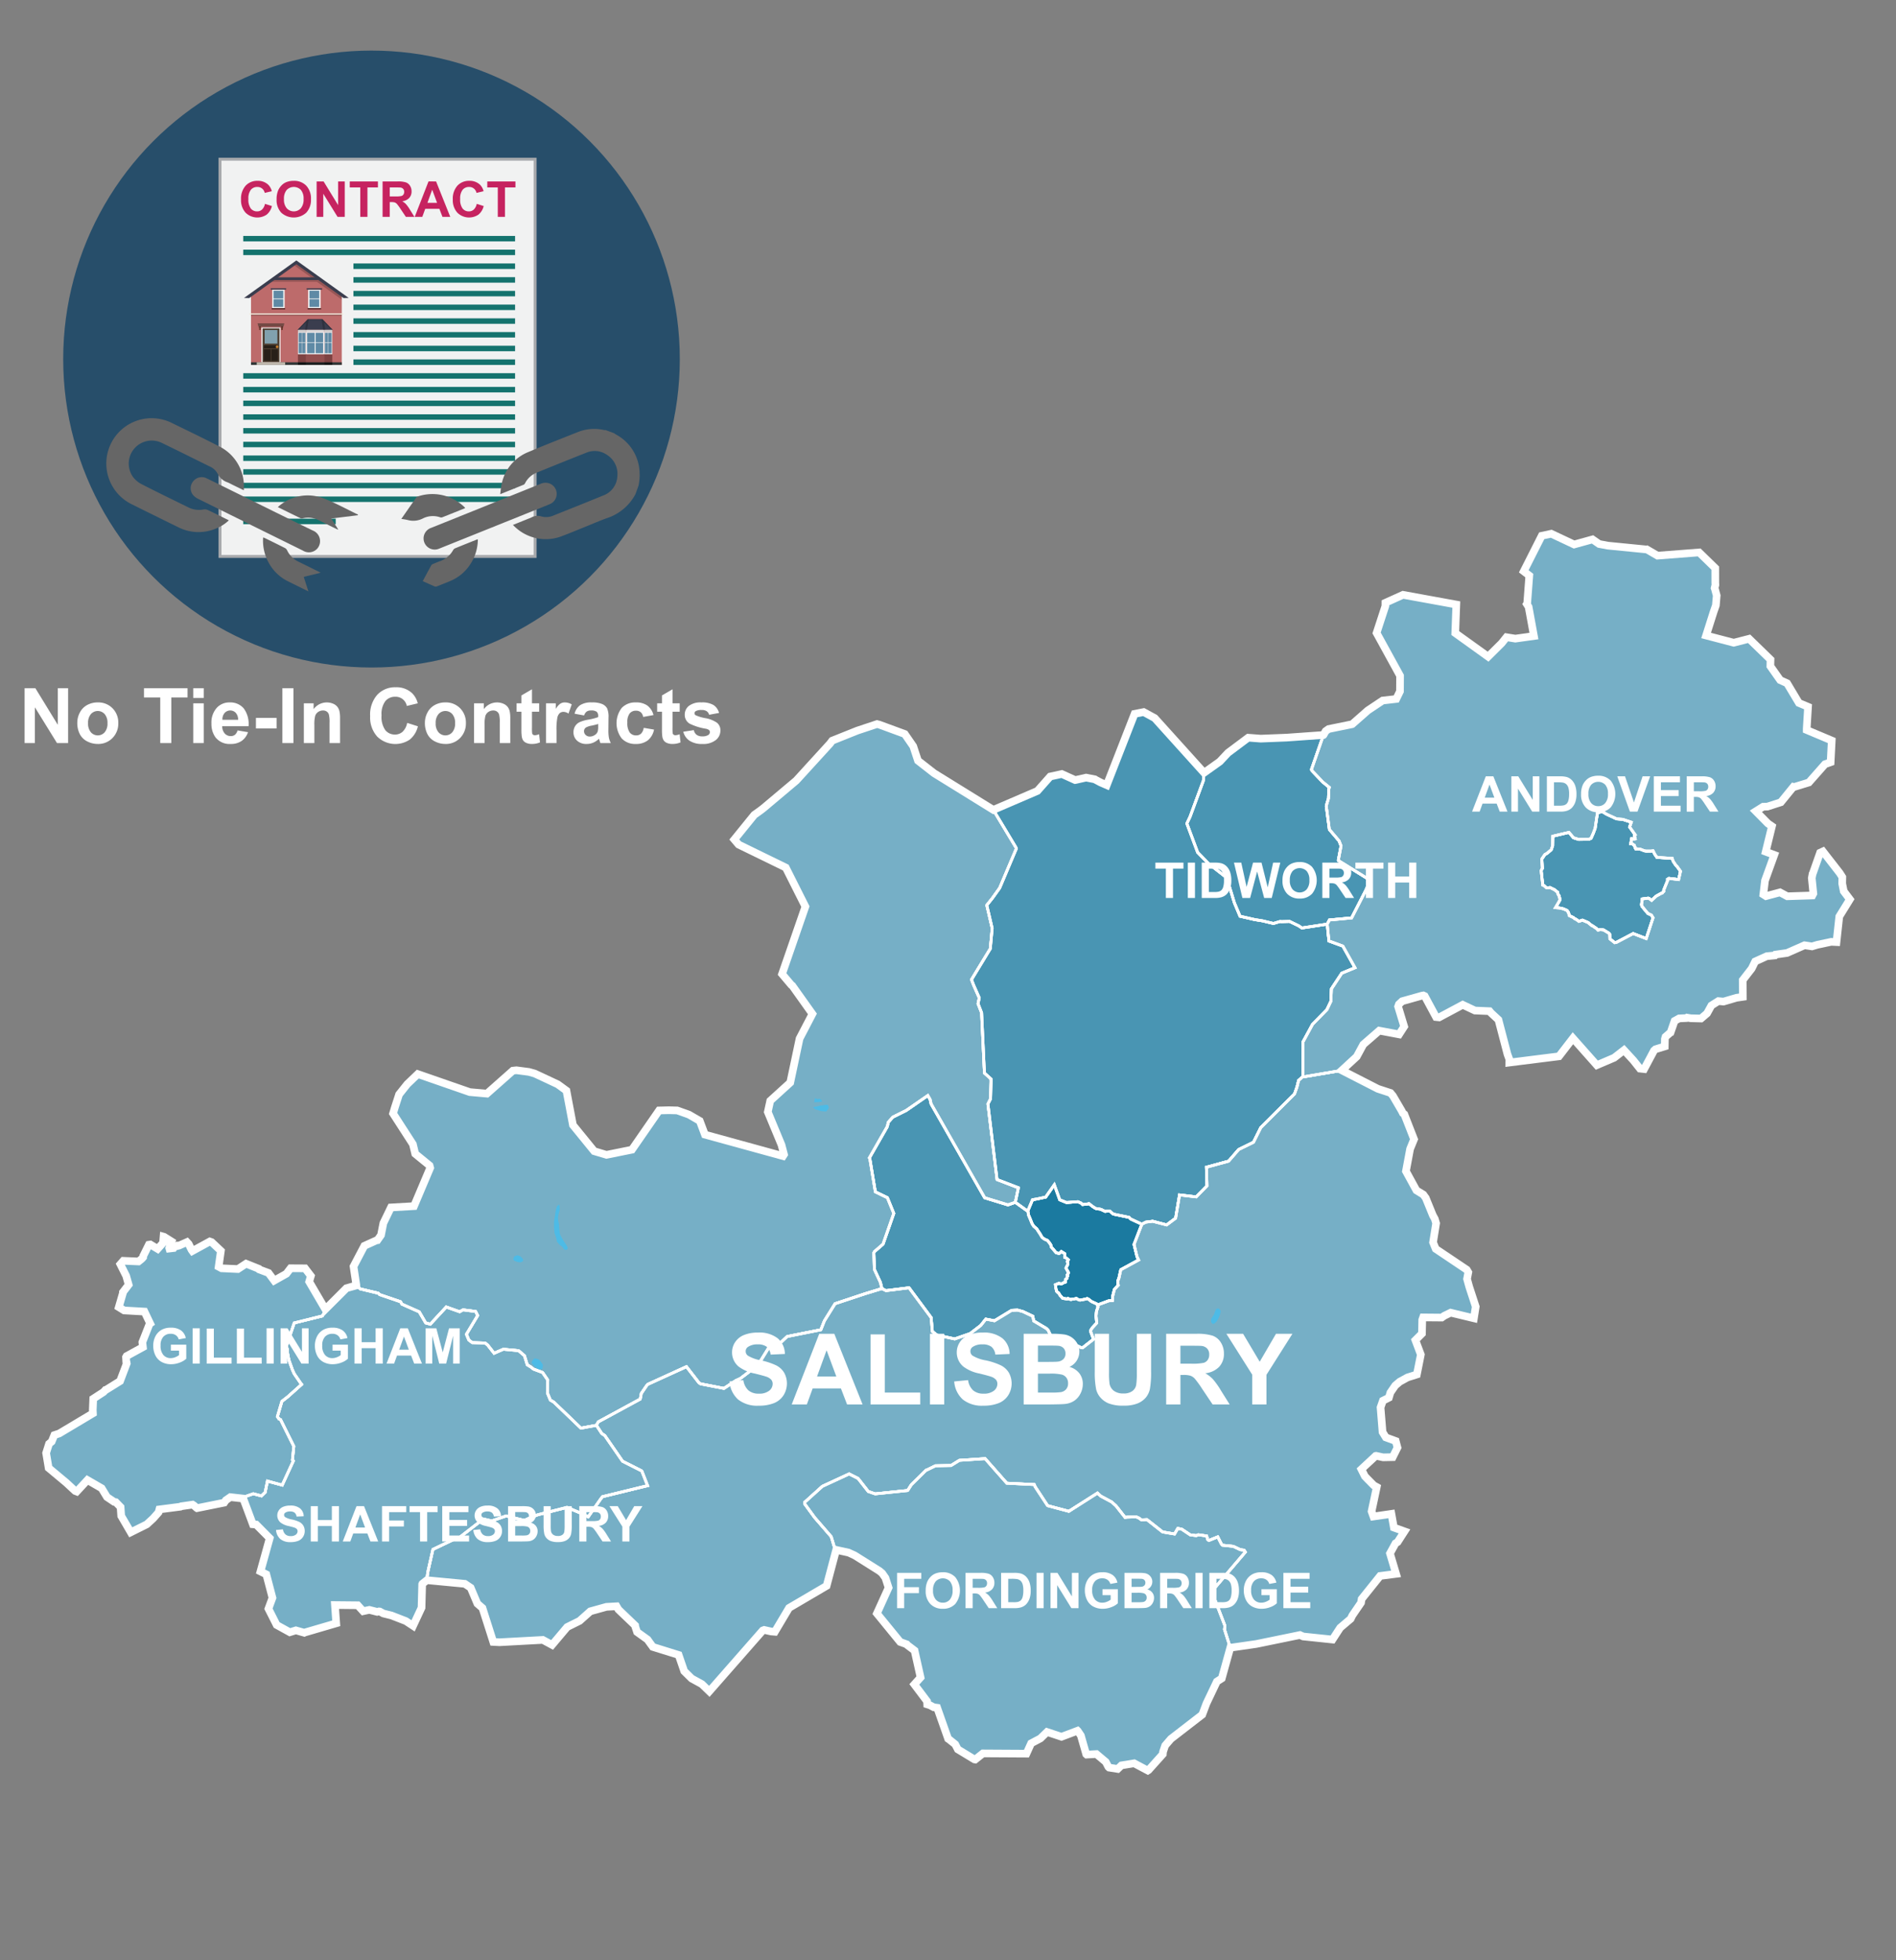 <svg xmlns="http://www.w3.org/2000/svg" xmlns:xlink="http://www.w3.org/1999/xlink" width="300" height="310" viewBox="0 0 300 310"><rect x="0" y="0" width="300" height="310" fill="#808080" stroke="none"/><defs><style>.cls-1,.cls-2,.cls-41,.cls-42{fill:none;}.cls-2{clip-rule:evenodd;}.cls-3{fill:#274e6a;}.cls-4{clip-path:url(#clip-path);}.cls-5{fill:#a7a9ac;}.cls-6{fill:#f1f2f2;}.cls-7{fill:#14736e;}.cls-8{fill:#c62360;}.cls-9{fill:#bd6b6b;}.cls-10,.cls-13,.cls-15,.cls-22,.cls-9{fill-rule:evenodd;}.cls-10{fill:#303838;}.cls-11{fill:#f3ecde;}.cls-12,.cls-13{opacity:0.2;}.cls-14,.cls-15{fill:#3a3d4e;}.cls-16{fill:#724944;}.cls-17{fill:#fff;}.cls-18{fill:#4e3f32;}.cls-19{fill:#81a1ae;}.cls-20{fill:#272019;}.cls-21{fill:#c87e2c;}.cls-22{fill:#c0b9ad;}.cls-23{fill:#683a2d;}.cls-24,.cls-25,.cls-34{fill:#542727;}.cls-24,.cls-26{opacity:0.6;}.cls-25,.cls-27{opacity:0.4;}.cls-28{fill:#cfcfcf;}.cls-29{fill:#dadada;}.cls-30{fill:#e6e6e6;}.cls-31{fill:#f2f2f2;}.cls-32{fill:#5f8aa5;}.cls-33{clip-path:url(#clip-path-2);}.cls-35{fill:#666;}.cls-36{fill:#1b7aa0;}.cls-36,.cls-37,.cls-38,.cls-41,.cls-42{stroke:#fff;stroke-miterlimit:10;}.cls-36,.cls-37,.cls-38,.cls-41{stroke-width:0.437px;}.cls-37{fill:#4995b3;}.cls-38{fill:#76afc6;}.cls-39{opacity:0.8;}.cls-40{fill:#42beee;}.cls-42{stroke-width:1.21px;}.cls-43{isolation:isolate;}</style><clipPath id="clip-path"><circle class="cls-1" cx="58.782" cy="56.782" r="48.782"/></clipPath><clipPath id="clip-path-2"><polygon class="cls-2" points="52.66 52.172 47.065 52.172 48.688 50.476 51.037 50.476 52.66 52.172"/></clipPath></defs><g id="Text"><circle class="cls-3" cx="58.782" cy="56.782" r="48.782"/><g class="cls-4"><rect class="cls-5" x="28.095" y="31.43" width="63.289" height="50.319" transform="translate(3.15 116.329) rotate(-90)"/><rect class="cls-6" x="35.044" y="25.408" width="49.392" height="62.362" transform="translate(119.479 113.179) rotate(180)"/><rect class="cls-7" x="55.923" y="41.667" width="25.577" height="0.867"/><rect class="cls-7" x="55.923" y="43.833" width="25.577" height="0.867"/><rect class="cls-7" x="55.923" y="46" width="25.577" height="0.867"/><rect class="cls-7" x="55.923" y="48.166" width="25.577" height="0.867"/><rect class="cls-7" x="38.488" y="82.026" width="14.631" height="0.867"/><rect class="cls-7" x="55.923" y="50.343" width="25.577" height="0.867"/><rect class="cls-7" x="55.923" y="52.51" width="25.577" height="0.867"/><rect class="cls-7" x="55.923" y="54.676" width="25.577" height="0.867"/><rect class="cls-7" x="55.923" y="56.843" width="25.577" height="0.867"/><rect class="cls-7" x="38.488" y="59.02" width="43.012" height="0.867"/><rect class="cls-7" x="38.488" y="61.186" width="43.012" height="0.867"/><rect class="cls-7" x="38.488" y="63.353" width="43.012" height="0.867"/><rect class="cls-7" x="38.488" y="65.519" width="43.012" height="0.867"/><rect class="cls-7" x="38.488" y="37.312" width="43.012" height="0.867"/><rect class="cls-7" x="38.488" y="39.479" width="43.012" height="0.867"/><rect class="cls-7" x="38.488" y="67.696" width="43.012" height="0.867"/><rect class="cls-7" x="38.488" y="69.862" width="43.012" height="0.867"/><rect class="cls-7" x="38.488" y="72.029" width="43.012" height="0.867"/><rect class="cls-7" x="38.488" y="74.196" width="43.012" height="0.867"/><rect class="cls-7" x="38.488" y="76.351" width="43.012" height="0.867"/><rect class="cls-7" x="38.488" y="78.518" width="43.012" height="0.867"/><path class="cls-8" d="M41.925,32.238l1.098.348a2.468,2.468,0,0,1-.84,1.364,2.644,2.644,0,0,1-3.326-.317,2.921,2.921,0,0,1-.719-2.087,3.068,3.068,0,0,1,.723-2.175,2.48,2.48,0,0,1,1.901-.774,2.335,2.335,0,0,1,1.672.608,2.205,2.205,0,0,1,.573,1.032l-1.121.268a1.157,1.157,0,0,0-1.182-.94,1.278,1.278,0,0,0-1.012.447,2.197,2.197,0,0,0-.388,1.45,2.353,2.353,0,0,0,.382,1.515,1.243,1.243,0,0,0,.995.451,1.134,1.134,0,0,0,.776-.287A1.669,1.669,0,0,0,41.925,32.238Z"/><path class="cls-8" d="M43.765,31.53a3.567,3.567,0,0,1,.256-1.438,2.658,2.658,0,0,1,.522-.768,2.183,2.183,0,0,1,.725-.505,3.086,3.086,0,0,1,1.209-.222,2.633,2.633,0,0,1,1.983.768,2.951,2.951,0,0,1,.743,2.139,2.938,2.938,0,0,1-.738,2.125,2.948,2.948,0,0,1-3.962.004A2.897,2.897,0,0,1,43.765,31.53Zm1.166-.038a2.099,2.099,0,0,0,.44,1.444,1.512,1.512,0,0,0,2.228.004,2.141,2.141,0,0,0,.435-1.464,2.102,2.102,0,0,0-.423-1.438,1.566,1.566,0,0,0-2.251.005A2.117,2.117,0,0,0,44.931,31.492Z"/><path class="cls-8" d="M50.099,34.299V28.692h1.102l2.296,3.744V28.692h1.052v5.607H53.412l-2.26-3.657v3.657Z"/><path class="cls-8" d="M57.007,34.299V29.64h-1.664v-.948H59.8V29.64H58.14v4.659Z"/><path class="cls-8" d="M60.535,34.299V28.692h2.383a4.049,4.049,0,0,1,1.306.151,1.286,1.286,0,0,1,.652.537,1.616,1.616,0,0,1,.245.884,1.498,1.498,0,0,1-.371,1.042,1.78,1.78,0,0,1-1.109.518,2.624,2.624,0,0,1,.607.471,6.388,6.388,0,0,1,.644.91l.685,1.094H64.221l-.818-1.22a7.858,7.858,0,0,0-.597-.825.888.888,0,0,0-.34-.233,1.878,1.878,0,0,0-.57-.062h-.23v2.341Zm1.132-3.236h.838a4.342,4.342,0,0,0,1.018-.068.614.614,0,0,0,.317-.237.734.734,0,0,0,.114-.421.673.673,0,0,0-.15-.457.693.693,0,0,0-.427-.22q-.138-.019-.826-.02h-.884Z"/><path class="cls-8" d="M71.245,34.299H70.012l-.489-1.273H67.282l-.463,1.273H65.618l2.184-5.607H69ZM69.16,32.081,68.387,30l-.758,2.081Z"/><path class="cls-8" d="M75.433,32.238l1.098.348a2.469,2.469,0,0,1-.84,1.364,2.644,2.644,0,0,1-3.326-.317,2.922,2.922,0,0,1-.719-2.087,3.068,3.068,0,0,1,.723-2.175,2.48,2.48,0,0,1,1.901-.774,2.335,2.335,0,0,1,1.672.608,2.205,2.205,0,0,1,.573,1.032l-1.121.268a1.157,1.157,0,0,0-1.182-.94,1.278,1.278,0,0,0-1.012.447,2.197,2.197,0,0,0-.388,1.45,2.353,2.353,0,0,0,.382,1.515,1.243,1.243,0,0,0,.995.451,1.134,1.134,0,0,0,.776-.287A1.669,1.669,0,0,0,75.433,32.238Z"/><path class="cls-8" d="M78.764,34.299V29.64H77.1v-.948h4.457V29.64h-1.66v4.659Z"/><polygon class="cls-9" points="54.075 46.645 46.896 41.521 39.717 46.645 39.717 57.706 54.075 57.706 54.075 46.645"/><polygon class="cls-10" points="54.075 57.706 54.075 57.298 39.717 57.298 39.717 57.706 54.075 57.706 54.075 57.706"/><rect class="cls-11" x="39.463" y="49.55" width="14.866" height="0.199" transform="translate(93.793 99.299) rotate(180)"/><rect class="cls-12" x="39.718" y="49.749" width="14.358" height="0.192" transform="translate(93.793 99.69) rotate(180)"/><path class="cls-13" d="M54.075,46.464l-2.409-1.726h0l-4.735-3.394-.466.559,2.921,2.087c-2.161-.001-6.184-.002-6.276.001l-.785.578h7.823l3.927,2.814Z"/><rect class="cls-14" x="43.229" y="43.852" width="7.335" height="0.428"/><polygon class="cls-15" points="55.175 47.116 46.893 41.184 38.617 47.116 39.434 47.138 46.896 41.789 54.359 47.138 55.175 47.116"/><polygon class="cls-16" points="40.755 51.138 44.989 51.138 44.867 51.61 40.877 51.61 40.755 51.138"/><rect class="cls-17" x="41.365" y="51.797" width="3.015" height="5.517" transform="translate(85.745 109.11) rotate(180)"/><g id="Symbol_9_0_Layer2_0_MEMBER_8_MEMBER_12_MEMBER_0_FILL" data-name="Symbol 9 0 Layer2 0 MEMBER 8 MEMBER 12 MEMBER 0 FILL"><path class="cls-18" d="M44.228,51.932H41.54v5.354h2.688Z"/></g><g id="Symbol_9_0_Layer2_0_MEMBER_8_MEMBER_12_MEMBER_1_MEMBER_1_FILL" data-name="Symbol 9 0 Layer2 0 MEMBER 8 MEMBER 12 MEMBER 1 MEMBER 1 FILL"><path class="cls-19" d="M41.876,52.188V54.34h2.015V52.188Z"/></g><g id="Symbol_9_0_Layer2_0_MEMBER_8_MEMBER_12_MEMBER_2_MEMBER_0_FILL" data-name="Symbol 9 0 Layer2 0 MEMBER 8 MEMBER 12 MEMBER 2 MEMBER 0 FILL"><path class="cls-20" d="M42.833,57.062V55.233H41.768v1.829Z"/></g><g id="Symbol_9_0_Layer2_0_MEMBER_8_MEMBER_12_MEMBER_2_MEMBER_1_FILL" data-name="Symbol 9 0 Layer2 0 MEMBER 8 MEMBER 12 MEMBER 2 MEMBER 1 FILL"><path class="cls-20" d="M43.999,57.062V55.233H42.934v1.829Z"/></g><g id="Symbol_9_0_Layer2_0_MEMBER_8_MEMBER_12_MEMBER_2_MEMBER_1_FILL-2" data-name="Symbol 9 0 Layer2 0 MEMBER 8 MEMBER 12 MEMBER 2 MEMBER 1 FILL"><path class="cls-20" d="M43.999,55.085v-.475h-2.231v.475Z"/></g><g id="Symbol_9_0_Layer2_0_MEMBER_8_MEMBER_13_FILL" data-name="Symbol 9 0 Layer2 0 MEMBER 8 MEMBER 13 FILL"><path class="cls-21" d="M44.063,54.84a.192.192,0,0,0-.064-.146.21.21,0,0,0-.302,0,.192.192,0,0,0-.064.146.197.197,0,0,0,.064.151.206.206,0,0,0,.151.064.219.219,0,0,0,.215-.215Z"/></g><polygon class="cls-22" points="40.62 57.706 40.62 57.286 45.122 57.286 45.122 57.706 40.62 57.706 40.62 57.706"/><rect class="cls-23" x="44.496" y="51.61" width="0.254" height="0.578" transform="translate(89.246 103.797) rotate(180)"/><rect class="cls-23" x="40.999" y="51.61" width="0.254" height="0.578" transform="translate(82.253 103.797) rotate(180)"/><rect class="cls-12" x="40.877" y="51.61" width="3.99" height="0.187" transform="translate(85.745 103.406) rotate(180)"/><polygon class="cls-15" points="52.66 52.172 47.065 52.172 48.688 50.476 51.037 50.476 52.66 52.172"/><rect class="cls-24" x="47.142" y="56.033" width="1.286" height="1.264"/><rect class="cls-24" x="51.297" y="56.033" width="1.286" height="1.264"/><rect class="cls-25" x="48.428" y="56.033" width="2.869" height="1.264"/><rect class="cls-26" x="47.142" y="57.297" width="1.286" height="0.409"/><rect class="cls-26" x="51.297" y="57.297" width="1.286" height="0.409"/><rect class="cls-27" x="48.428" y="57.297" width="2.869" height="0.409"/><rect class="cls-28" x="47.142" y="52.172" width="1.286" height="0.293"/><rect class="cls-28" x="51.297" y="52.172" width="1.286" height="0.293"/><rect class="cls-29" x="48.428" y="52.172" width="2.869" height="0.293"/><rect class="cls-30" x="47.142" y="52.465" width="1.286" height="3.568"/><rect class="cls-30" x="51.297" y="52.465" width="1.286" height="3.568"/><rect class="cls-31" x="48.428" y="52.465" width="2.869" height="3.568"/><rect class="cls-32" x="48.604" y="52.634" width="1.182" height="1.512"/><rect class="cls-32" x="49.94" y="52.634" width="1.182" height="1.512"/><rect class="cls-32" x="48.604" y="54.235" width="1.182" height="1.63"/><rect class="cls-32" x="49.94" y="54.235" width="1.182" height="1.63"/><rect class="cls-32" x="47.255" y="52.634" width="0.487" height="1.512"/><rect class="cls-32" x="47.804" y="52.634" width="0.511" height="1.512"/><rect class="cls-32" x="47.255" y="54.235" width="0.487" height="1.63"/><rect class="cls-32" x="47.804" y="54.235" width="0.511" height="1.63"/><rect class="cls-32" x="51.41" y="52.634" width="0.487" height="1.512"/><rect class="cls-32" x="51.959" y="52.634" width="0.511" height="1.512"/><rect class="cls-32" x="51.41" y="54.235" width="0.487" height="1.63"/><rect class="cls-32" x="51.959" y="54.235" width="0.511" height="1.63"/><g class="cls-33"><polygon class="cls-12" points="52.777 52.06 51.346 50.564 51.346 50.564 51.346 50.393 51.189 50.393 51.17 50.27 51.078 50.284 50.86 50.056 50.626 50.28 50.733 50.393 48.992 50.393 49.099 50.28 48.865 50.056 48.647 50.284 48.555 50.27 48.536 50.393 48.488 50.393 48.488 50.45 46.948 52.06 47.182 52.284 48.449 50.96 48.251 52.253 48.572 52.302 48.838 50.564 50.887 50.564 51.153 52.302 51.474 52.253 51.276 50.96 52.543 52.284 52.777 52.06"/></g><rect class="cls-31" x="43.065" y="45.796" width="1.975" height="2.934" transform="translate(88.106 94.526) rotate(180)"/><rect class="cls-32" x="43.281" y="45.979" width="1.536" height="1.224"/><rect class="cls-32" x="43.281" y="47.322" width="1.536" height="1.224"/><rect class="cls-14" x="42.832" y="45.582" width="2.441" height="0.214" transform="translate(88.106 91.378) rotate(180)"/><rect class="cls-34" x="42.987" y="48.73" width="2.132" height="0.196" transform="translate(88.106 97.656) rotate(180)"/><rect class="cls-31" x="48.752" y="45.796" width="1.975" height="2.934" transform="translate(99.48 94.526) rotate(180)"/><rect class="cls-32" x="48.968" y="45.979" width="1.536" height="1.224"/><rect class="cls-32" x="48.968" y="47.322" width="1.536" height="1.224"/><rect class="cls-14" x="48.519" y="45.582" width="2.441" height="0.214" transform="translate(99.48 91.378) rotate(180)"/><rect class="cls-34" x="48.674" y="48.73" width="2.132" height="0.196" transform="translate(99.48 97.656) rotate(180)"/></g><path class="cls-35" d="M36.211,82.286a6.177,6.177,0,0,1-2.042,1.3,7.057,7.057,0,0,1-5.965-.211Q24.536,81.58,20.879,79.763a7.169,7.169,0,1,1,6.309-12.875c2.47,1.207,4.95,2.395,7.394,3.655a7.041,7.041,0,0,1,4.012,6.573c.002.117-.012.234-.022.415-.614-.299-1.197-.581-1.778-.866-.248-.121-.489-.258-.742-.369A2.655,2.655,0,0,1,34.46,74.952a2.663,2.663,0,0,0-1.356-1.222c-2.512-1.241-5.02-2.489-7.542-3.709a3.639,3.639,0,0,0-4.477,5.457A4.011,4.011,0,0,0,22.37,76.552c2.483,1.268,4.991,2.487,7.495,3.715a3.713,3.713,0,0,0,2.348.298,1.17,1.17,0,0,1,.665.087C33.981,81.173,35.07,81.723,36.211,82.286Z"/><path class="cls-35" d="M50.228,86.726a1.779,1.779,0,0,1-2.294.351q-3.095-1.528-6.191-3.054-5.165-2.546-10.327-5.099a2.733,2.733,0,0,1-.851-.616,1.707,1.707,0,0,1-.003-2.184,1.724,1.724,0,0,1,2.135-.481c1.362.656,2.716,1.33,4.072,1.999,4.234,2.087,8.458,4.193,12.706,6.25A1.801,1.801,0,0,1,50.228,86.726Z"/><path class="cls-35" d="M43.96,80.196a6.968,6.968,0,0,1,7.162-1.41c1.898.715,3.687,1.72,5.524,2.595l-.016.1-4.216.52,1.079,1.694-.037.059c-.305-.147-.611-.291-.914-.44q-1.062-.522-2.123-1.048a3.679,3.679,0,0,0-2.495-.308.581.581,0,0,1-.34.01C46.399,81.398,45.222,80.816,43.96,80.196Z"/><path class="cls-35" d="M50.734,90.578l-2.674.651.74,2.296c-1.124-.555-2.17-1.067-3.212-1.585a6.987,6.987,0,0,1-3.134-3.064,7.197,7.197,0,0,1-.82-3.883c.123.046.218.073.305.115,1.05.516,2.101,1.029,3.145,1.558a.805.805,0,0,1,.337.346,3.763,3.763,0,0,0,1.798,1.809c1.063.518,2.121,1.047,3.181,1.572C50.491,90.44,50.579,90.493,50.734,90.578Z"/><path class="cls-35" d="M100.541,78.158A7.869,7.869,0,0,1,95.977,81.96c-1.127.405-2.226.887-3.337,1.334-1.197.481-2.385.988-3.594,1.438a7.077,7.077,0,0,1-7.513-1.357c-.117-.099-.221-.213-.373-.361l2.385-.961c.171-.069.347-.128.512-.208a2.01,2.01,0,0,1,1.615-.17,2.894,2.894,0,0,0,1.972-.176c2.604-1.04,5.211-2.075,7.804-3.142a3.402,3.402,0,0,0,2.235-3.046A3.549,3.549,0,0,0,96.002,71.91a3.368,3.368,0,0,0-3.213-.325c-2.646,1.041-5.282,2.108-7.917,3.18a3.518,3.518,0,0,0-1.775,1.619.574.574,0,0,1-.217.26c-1.203.495-2.412.977-3.727,1.506a16.268,16.268,0,0,1,.242-1.691,6.927,6.927,0,0,1,4.152-4.952c2.62-1.104,5.269-2.141,7.912-3.19a6.949,6.949,0,0,1,4.073-.32,2.282,2.282,0,0,0,.307.024l1.335.49a3.409,3.409,0,0,0,.284.199,7.054,7.054,0,0,1,3.671,5.224,8.121,8.121,0,0,1-.1,2.877Z"/><path class="cls-35" d="M86.939,76.454a1.757,1.757,0,0,1,.046,3.276c-1.192.493-2.392.966-3.588,1.446q-6.942,2.79-13.884,5.577A1.763,1.763,0,1,1,68.23,83.474q4.471-1.791,8.938-3.592,4.157-1.671,8.314-3.345A1.904,1.904,0,0,1,86.939,76.454Z"/><path class="cls-35" d="M75.61,85.29a7.229,7.229,0,0,1-1.339,4.153,6.905,6.905,0,0,1-2.994,2.424c-.701.299-1.412.575-2.122.853a.502.502,0,0,1-.332.037c-.639-.269-1.27-.558-1.933-.854.466-.869.907-1.701,1.363-2.526a.581.581,0,0,1,.281-.194c.362-.155.728-.305,1.097-.444a3.838,3.838,0,0,0,2.066-1.74.676.676,0,0,1,.299-.281c1.143-.47,2.291-.927,3.438-1.386A1.506,1.506,0,0,1,75.61,85.29Z"/><path class="cls-35" d="M63.498,82.065c.814-1.167,1.592-2.287,2.377-3.4a.568.568,0,0,1,.259-.164A7.259,7.259,0,0,1,73.53,80.236a.644.644,0,0,1,.064.124c-1.214.488-2.419.977-3.629,1.453a.557.557,0,0,1-.338-.011,3.537,3.537,0,0,0-2.655.155,3.332,3.332,0,0,1-2.467.278A9.624,9.624,0,0,0,63.498,82.065Z"/><path class="cls-17" d="M3.891,117.511V108.833H5.596l3.552,5.795V108.833h1.627v8.678H9.017l-3.498-5.658v5.658Z"/><path class="cls-17" d="M12.23,114.279a3.397,3.397,0,0,1,.408-1.605,2.808,2.808,0,0,1,1.157-1.184,3.432,3.432,0,0,1,1.672-.408,3.142,3.142,0,0,1,2.339.926,3.203,3.203,0,0,1,.911,2.341,3.242,3.242,0,0,1-.92,2.365,3.114,3.114,0,0,1-2.317.938,3.644,3.644,0,0,1-1.649-.391,2.675,2.675,0,0,1-1.193-1.145A3.817,3.817,0,0,1,12.23,114.279Zm1.705.089a2.081,2.081,0,0,0,.443,1.432,1.452,1.452,0,0,0,2.188,0,2.11,2.11,0,0,0,.44-1.444,2.071,2.071,0,0,0-.44-1.42,1.452,1.452,0,0,0-2.188,0A2.082,2.082,0,0,0,13.935,114.368Z"/><path class="cls-17" d="M25.354,117.511v-7.21H22.779V108.833h6.896v1.468H27.105v7.21Z"/><path class="cls-17" d="M30.574,110.372V108.833h1.663v1.539Zm0,7.139v-6.286h1.663v6.286Z"/><path class="cls-17" d="M37.583,115.51l1.657.278a2.719,2.719,0,0,1-1.01,1.389,2.964,2.964,0,0,1-1.726.475,2.812,2.812,0,0,1-2.427-1.071,3.599,3.599,0,0,1-.621-2.166,3.472,3.472,0,0,1,.816-2.447,2.692,2.692,0,0,1,2.066-.885,2.793,2.793,0,0,1,2.214.926,4.103,4.103,0,0,1,.775,2.838h-4.167a1.677,1.677,0,0,0,.402,1.151,1.258,1.258,0,0,0,.959.412,1.014,1.014,0,0,0,.656-.214A1.311,1.311,0,0,0,37.583,115.51Zm.095-1.681a1.606,1.606,0,0,0-.373-1.098,1.2,1.2,0,0,0-1.764.021,1.532,1.532,0,0,0-.35,1.077Z"/><path class="cls-17" d="M40.495,115.196v-1.663h3.268v1.663Z"/><path class="cls-17" d="M44.68,117.511V108.833h1.752v8.678Z"/><path class="cls-17" d="M53.807,117.511h-1.663v-3.208a4.95,4.95,0,0,0-.106-1.317.928.928,0,0,0-.347-.465.988.988,0,0,0-.577-.165,1.339,1.339,0,0,0-.775.236,1.197,1.197,0,0,0-.471.628,5.413,5.413,0,0,0-.127,1.444v2.847H48.077v-6.286h1.545v.924a2.577,2.577,0,0,1,3.078-.867,1.687,1.687,0,0,1,.689.506,1.842,1.842,0,0,1,.325.698,5.172,5.172,0,0,1,.092,1.119Z"/><path class="cls-17" d="M64.426,114.32l1.698.539a3.81,3.81,0,0,1-1.299,2.109,4.087,4.087,0,0,1-5.147-.491,4.52,4.52,0,0,1-1.112-3.228,4.742,4.742,0,0,1,1.119-3.365,3.834,3.834,0,0,1,2.941-1.198,3.611,3.611,0,0,1,2.587.941,3.427,3.427,0,0,1,.888,1.599l-1.734.414a1.793,1.793,0,0,0-1.829-1.456,1.976,1.976,0,0,0-1.565.692,3.398,3.398,0,0,0-.601,2.244,3.641,3.641,0,0,0,.592,2.344,1.921,1.921,0,0,0,1.539.698,1.75,1.75,0,0,0,1.201-.444A2.582,2.582,0,0,0,64.426,114.32Z"/><path class="cls-17" d="M67.231,114.279a3.399,3.399,0,0,1,.408-1.605,2.808,2.808,0,0,1,1.157-1.184,3.432,3.432,0,0,1,1.672-.408,3.142,3.142,0,0,1,2.339.926,3.203,3.203,0,0,1,.911,2.341,3.241,3.241,0,0,1-.92,2.365,3.114,3.114,0,0,1-2.317.938,3.644,3.644,0,0,1-1.648-.391,2.675,2.675,0,0,1-1.193-1.145A3.818,3.818,0,0,1,67.231,114.279Zm1.705.089A2.081,2.081,0,0,0,69.38,115.8a1.452,1.452,0,0,0,2.188,0,2.11,2.11,0,0,0,.44-1.444,2.071,2.071,0,0,0-.44-1.42,1.452,1.452,0,0,0-2.188,0A2.082,2.082,0,0,0,68.936,114.368Z"/><path class="cls-17" d="M80.739,117.511H79.076v-3.208a4.95,4.95,0,0,0-.106-1.317.928.928,0,0,0-.347-.465.988.988,0,0,0-.577-.165,1.339,1.339,0,0,0-.775.236,1.197,1.197,0,0,0-.471.628,5.415,5.415,0,0,0-.127,1.444v2.847H75.01v-6.286h1.545v.924a2.577,2.577,0,0,1,3.078-.867,1.688,1.688,0,0,1,.69.506,1.845,1.845,0,0,1,.325.698,5.178,5.178,0,0,1,.092,1.119Z"/><path class="cls-17" d="M85.309,111.225v1.326H84.172v2.533a6.364,6.364,0,0,0,.032.896.367.367,0,0,0,.148.21.468.468,0,0,0,.281.083,2.154,2.154,0,0,0,.669-.159l.142,1.29a3.299,3.299,0,0,1-1.313.248,2.088,2.088,0,0,1-.812-.15,1.181,1.181,0,0,1-.529-.391,1.552,1.552,0,0,1-.234-.648,8.133,8.133,0,0,1-.053-1.172v-2.74h-.764v-1.326h.764v-1.249l1.669-.971v2.22Z"/><path class="cls-17" d="M88.055,117.511H86.392v-6.286h1.545v.894a2.676,2.676,0,0,1,.714-.834,1.304,1.304,0,0,1,.719-.201,2.11,2.11,0,0,1,1.095.314l-.515,1.45a1.46,1.46,0,0,0-.781-.273.922.922,0,0,0-.592.192,1.313,1.313,0,0,0-.382.695,9.878,9.878,0,0,0-.14,2.107Z"/><path class="cls-17" d="M92.424,113.143l-1.51-.273a2.354,2.354,0,0,1,.876-1.35,3.208,3.208,0,0,1,1.847-.438,3.999,3.999,0,0,1,1.658.263,1.651,1.651,0,0,1,.766.669,3.422,3.422,0,0,1,.223,1.489l-.018,1.941a6.803,6.803,0,0,0,.079,1.222,3.6,3.6,0,0,0,.299.844H94.998c-.043-.11-.097-.274-.159-.491-.028-.099-.048-.164-.06-.195a2.99,2.99,0,0,1-.911.621,2.604,2.604,0,0,1-1.036.207,2.14,2.14,0,0,1-1.53-.526,1.751,1.751,0,0,1-.56-1.332,1.788,1.788,0,0,1,.255-.95,1.664,1.664,0,0,1,.713-.639,5.554,5.554,0,0,1,1.323-.388,9.14,9.14,0,0,0,1.616-.408v-.166a.86.86,0,0,0-.237-.684,1.412,1.412,0,0,0-.893-.204,1.185,1.185,0,0,0-.692.175A1.21,1.21,0,0,0,92.424,113.143Zm2.226,1.35a10.331,10.331,0,0,1-1.013.254,3.048,3.048,0,0,0-.905.29.695.695,0,0,0-.325.586.816.816,0,0,0,.26.605.908.908,0,0,0,.663.254,1.442,1.442,0,0,0,.858-.296,1.041,1.041,0,0,0,.397-.55,3.265,3.265,0,0,0,.065-.812Z"/><path class="cls-17" d="M103.403,113.083l-1.64.296a1.19,1.19,0,0,0-.376-.739,1.135,1.135,0,0,0-.761-.249,1.242,1.242,0,0,0-.991.43,2.194,2.194,0,0,0-.37,1.435,2.542,2.542,0,0,0,.376,1.581,1.233,1.233,0,0,0,1.009.461,1.12,1.12,0,0,0,.775-.269,1.621,1.621,0,0,0,.427-.927l1.634.278a2.902,2.902,0,0,1-.978,1.699,3.022,3.022,0,0,1-1.936.573,2.876,2.876,0,0,1-2.198-.87,3.962,3.962,0,0,1,.003-4.832,2.921,2.921,0,0,1,2.226-.867,3.034,3.034,0,0,1,1.826.494A2.738,2.738,0,0,1,103.403,113.083Z"/><path class="cls-17" d="M107.547,111.225v1.326H106.41v2.533a6.364,6.364,0,0,0,.032.896.366.366,0,0,0,.148.21.468.468,0,0,0,.281.083,2.154,2.154,0,0,0,.669-.159l.142,1.29a3.299,3.299,0,0,1-1.313.248,2.088,2.088,0,0,1-.811-.15,1.181,1.181,0,0,1-.529-.391,1.554,1.554,0,0,1-.234-.648,8.154,8.154,0,0,1-.053-1.172v-2.74h-.764v-1.326h.764v-1.249l1.669-.971v2.22Z"/><path class="cls-17" d="M108.115,115.717l1.669-.254a1.219,1.219,0,0,0,.433.736,1.456,1.456,0,0,0,.911.252,1.65,1.65,0,0,0,.971-.236.527.527,0,0,0,.219-.444.436.436,0,0,0-.118-.314,1.316,1.316,0,0,0-.557-.219,8.995,8.995,0,0,1-2.551-.811,1.619,1.619,0,0,1-.746-1.415,1.746,1.746,0,0,1,.645-1.373,3.017,3.017,0,0,1,2.001-.556,3.493,3.493,0,0,1,1.918.42,2.145,2.145,0,0,1,.863,1.243l-1.568.29a.969.969,0,0,0-.382-.562,1.397,1.397,0,0,0-.802-.195,1.809,1.809,0,0,0-.941.184.395.395,0,0,0-.19.337.366.366,0,0,0,.166.302,6.206,6.206,0,0,0,1.554.468,4.619,4.619,0,0,1,1.855.74,1.536,1.536,0,0,1,.521,1.237,1.898,1.898,0,0,1-.723,1.485,3.197,3.197,0,0,1-2.137.621,3.502,3.502,0,0,1-2.033-.52A2.398,2.398,0,0,1,108.115,115.717Z"/></g><g id="Layer_2" data-name="Layer 2"><g id="districtpaths"><path id="SP-01_districtpath" data-name="SP-01 districtpath" class="cls-36" d="M178.864,192.754l1.809.844-1.238,3.199.465,1.92.257.546-2.815,1.534-.322,1.431-.134.268-.027.523.082.22-.617.681-.292,1.147.011.325-.026.28-.59.048-1.75.648-.165-.177-.778-.345-.574-.434-.155-.049-.199.081-.04.005-.864.156-.195-.025-.378-.228-.016-.007-.438.095-.14-.01-.255.082-.234-.042-.28-.133-.124.092-.709-.112-.341-.412-.04-.021-.265-.433-.218-.137-.088-.109-.111-.467-.076-.57.53-.218.434.084.313-.175.288-.106.014-.407.127-.069.104-.097-.006-.098.004-.021.044-.059.079-.211-.072-.165.166-.237.002-.009.013-.172-.074-.166-.062-.079,0,0,0-.015-.229-.41.06-.154.054-.079.034-.098.143-.248-.004-.076.007-.042-.021-.046-.058-.314.156-.255-.465-.377-.102-.001-.016-.047-.004-.117.026-.13-.02-.302-.526-.324-.153.163-.217.154-.459-.146-.777-.911-.003-.073.009-.108-.23-.397-.352-.419-.155-.099-.302-.107-.411-.312-.391-.672-.127-.157-.011-.039-.33-.498-.447-.376-.266-.409-.307-.768-.005-.007-.246-.574-.124-.681.003-.002.743-1.763.678-.112.006.001,1.399-.307,1.364-1.946.86,2.376,1.067.432,1.802-.131.511.224.235.226.689-.069.324-.072.504.399.445.297.277.118.472.041.286.076.115.074.456.215.62-.067.175.059.078.086.423.35,2.486.517Z"/><path id="SP-02_districtpath" data-name="SP-02 districtpath" class="cls-37" d="M164.882,195.674l.411.312.302.107.155.099.352.419.23.397-.009.108.003.073.777.911.459.146.217-.154.153-.163.526.324.02.302-.026.13.004.117.016.047.102.001.465.377-.156.255.058.314.021.046-.007.042.004.076-.143.248-.034.098-.054.079-.06.154.229.41,0,.015,0,0,.062.079.074.166-.013.172-.002.009-.166.237.072.165-.079.211-.044.059-.004.021.006.098-.104.097-.127.069-.014.407-.288.106-.313.175-.434-.084-.53.218.076.57.111.467.088.109.218.137.265.433.04.021.341.412.709.112.124-.092.28.133.234.042.255-.082.14.01.438-.095.016.007.378.228.195.025.864-.156.04-.005.199-.081.155.049.574.434.778.345.165.177.049.334-.234.679-.07.722.105,1.127-.714.781-.265.421.005.095.472,1.245.009.013-1.746,1.362-.239-.033-1.121-.541-.572-.024-.896.146-.429-.935-.06-.028-1.787-.626-.331-.73-.283-.286-2.004-1.192-.149-.746-1.544-.73-.875-.242-.929.04-2.714,1.65-1.374-.26-.801,1.003-1.668,1.28-2.447.851-2.812-.612-.136-.092-.589-.475-.2-2.201-3.47-4.679-.041-.028-3.624.449-.651-.32-.239-.983-.952-2.05-.091-2.623.114-.211,1.345-1.162,1.7-4.864-1.014-2.485-1.904-.924-.872-5.24-.071-.13,2.833-4.953.151-.682.73-.817,2.122-1.057,3.409-2.354.359.613.16.709,8.481,14.848,3.68,1.127,1.167-.409,1.759,1.263.214.094.124.681.246.574.005.007.307.768.266.409.447.376.33.498.011.039.127.157Z"/><path id="SP-03_districtpath" data-name="SP-03 districtpath" class="cls-38" d="M123.657,181.067l-2.169-5.22.387-1.769,3.163-2.874,1.475-6.959,2.034-3.899-3.187-4.475-.149-.102-1.467-1.736,3.693-10.666-3.104-6.165-7.463-3.638-.683-.801,3.163-3.898,1.009-.72.466-.361,5.166-4.345,5.316-5.823.37-.484,3.963-1.586,3.127-1.04.368.093,4.024,1.478,1.339,1.941.751,2.276,2.534,1.975,9.393,5.81,3.565,5.924.074.202-2.64,6.233-1.149,1.602-.888,1.113.853,3.656-.299,3.226-2.973,4.885.328.852.898,2.035-.192.921.562,1.436.45,9.521.001.011,1.032.931.009.416-.07,2.724-.422.828,1.446,11.949,3.379,1.294-.486,2.299-1.167.409-3.68-1.127-8.481-14.848-.16-.709-.359-.613-3.409,2.354-2.122,1.057-.73.817-.151.682-2.833,4.953.071.13.872,5.24,1.904.924,1.014,2.485-1.7,4.864-1.345,1.162-.114.211.091,2.623.952,2.05.239.983-2.672.814-4.738,1.574-1.692,2.714-.56,1.41-4.761.951-.585.128-1.181,1.114-1.763.717-1.67,2.693-2.784,2.109-.702.323-1.891,1.238-3.692-.721-.261-.17-1.976-2.545-6.095,2.781-.218.236-.826,1.213-.172.894-6.638,3.603-.299.544-2.452.448-4.278-4.104-.56-.338-.461-1.114.05-2.049-.82-1.193-1.451-.542-.341-.289-.63-.386-.448-1.448-.931-.788-2.403-.227L78.18,214.01l-.994-1.266-.421-.356-2.046-.06-.541-.418-.381-.905,1.782-2.963-.325-.639-1.986-.26-.535.302-2.124-.749-2.522,2.721-.729-.202L66.333,207.46l-2.747-1.218-.207-.379-3.302-1.126-.237-.226-2.843-.679-.614-.553.002-.019-.448-2.982,1.709-3.255,1.912-.866.156-.022.573-.816.373-1.892,1.196-2.475,3.651-.212,2.561-6.054-.098-.364-2.272-1.858-.364-1.51-3.143-4.868.309-1.029.645-1.983,1.288-1.617,1.675-1.603,8.222,2.852,2.712.243,4.109-3.634.56-.061,1.969.258.933.263,3.632,1.698,1.379,1.005,1.032,5.446,3.358,4.123,1.942.581,4.031-.814,4.296-6.205,1.556-.036,1.311.033,1.838.652,1.731,1.002.816,2.169,12.358,3.395.159-.249-.009-.038Z"/><path id="SP-04_districtpath" data-name="SP-04 districtpath" class="cls-37" d="M196.209,144.895l2.33.533,1.226.197,1.724.414,1.037-.311.262.02,1.263-.033,1.465.706.475.332,4.012-.613.162,1.672.119,1,2.192.804,1.92,3.423-2.093.863-1.638,2.483-.089,1.972-.627,1.309-2.263,2.308-1.507,2.773.002.178-.042,5.337-.664.59-.26,1.057-.384,1.078-5.342,5.331-1.157,2.322-2.333,1.141-1.603,1.848-3.51.957.087,2.952-1.699,1.737-2.641-.308-.62,3.683-1.42,1.061-2.204-.577-1.068.138-.647.325-1.809-.844-.22-.238-2.486-.517-.423-.35-.078-.086-.175-.059-.62.067-.456-.215-.115-.074-.286-.076-.472-.041-.277-.118-.445-.297-.504-.399-.324.072-.689.069-.235-.226-.511-.224-1.802.131-1.067-.432-.86-2.376-1.364,1.946-1.399.307-.006-.001-.678.112-.743,1.763-.003.002-.214-.094-1.759-1.263.486-2.299-3.379-1.294-1.446-11.949.422-.828.07-2.724-.009-.416-1.032-.931-.001-.011-.45-9.521-.562-1.436.192-.921-.898-2.035-.328-.852,2.973-4.885.299-3.226-.853-3.656.888-1.113,1.149-1.602,2.64-6.233-.074-.202-3.565-5.924,6.971-2.997,2.022-2.279,1.835-.4,2.115.959.026-.003,1.706-.385,1.384.271.044.035.873.465.964.419,4.405-11.27,1.441-.284,1.746.953,7.806,8.649-.112,1.257-2.102,5.697-.504,1.067,1.702,4.562,1.725,1.773,2.881,2.241.001.002,1.21,3.965Z"/><path id="SP-05_districtpath" data-name="SP-05 districtpath" class="cls-38" d="M184.593,193.712l1.42-1.061.62-3.683,2.641.308,1.699-1.737-.087-2.952,3.51-.957,1.603-1.848,2.333-1.141,1.157-2.322,5.342-5.331.384-1.078.26-1.057.664-.59.256.006,5.92-1,5.699,2.917,2.004.657.379.451,1.37,2.341.209.41.224.17,1.543,3.948-.627,1.534-.657,3.519,1.656,3.029,1.093.673.386.53,1.124,2.755.307.554.207.696-.484,3.014.419,1.031,4.912,3.295.246.416-.2,1.038.35,1.263,1.024,3.13-.291,1.835-3.678-.885-1.005.485-.403.286-2.952-.025-.134.378-.045,2.184L223.955,211.94l.86,2.281-.626,3.141-1.476.467-1.237.679-.715.611-.764,1.112-.238.808-.943.471-.376,1.065.318,3.899.517.841,1.572.576.273,1.034-.751,1.513-1.518.032-1.111-.241-.069.012-2.265,2.107.562,1.118.388.404,1.016,1.029.471.262-.816,3.85.289.816,2.846-.418.39,2.17,1.68.595-1.09,1.694-.331.203-.875,1.596.966,3.233-2.525.326-2.925,3.65-.098.593-1.373,2.004-.261.536-1.665,1.412-1.213,1.865-4.643-.486-.513-.228-6.901,1.415-4.117.594-.924-2.909.069-.57-2.086-5.426,5.318-6.23-.202-.297-.597-.076-1.107-.528-1.705-.177-.172-.184-.581-1.133-1.399.563-.178-.122-.188-.59-1.295-.185-.346.136-.946-.123-1.32-.88-.56-.124-.099.001-.503.865-1.892-.322-2.481-1.95-.879.034-.383-.276-.443-.199-1.4.048-.351.045-1.444-1.836-.679-.608-1.702-.911-.544-.491-4.532,2.881-3.355-.895-1.967-2.986-.15-.349-4.341-.219-3.432-3.884-4.046.268-.172.095-1.171.724-2.467.044-1.402.684-.086.02-2.318,2.279-.59.925-5.147.533-1.103-.383-.03-.051-1.575-2.008-1.408-.708-4.23,1.954-2.808,2.53.049.308,1.529,2.092,2.629,3.036.548,1.819.234.269-1.512,5.693-5.943,3.487-2.245,3.774-.608-.053-1.082-.242-.231.089-8.449,9.624-1.182-1.141-1.613-.885-1.179-1.161-.882-2.568-4.083-1.271-.848-1.173-1.646-1.182-.276-.83-.024-.198-2.652-2.536-.294-.508-1.6.087-2.55.708L91.708,256.33l-1.968.978-2.384,2.825L85.89,259.34l-6.859.372L78.05,259.66l-1.711-5.364-.803-.694-1.061-2.51-.927-.622L67.544,249.9l.052-.633.128-.819.774-3.424,3.792-1.808.354-.034,3.83-2.962,1.332.302,2.276-.791,2.876.706,1.033-.46,1.131-.437,4.588-1.158,2.265.945,1.095.546,1.997-2.855.257-.328,7.138-1.744-.89-2.263-.109-.105-2.959-1.493-2.809-4.061-.48-.324-.849-1.297.299-.544,6.638-3.603.172-.894.826-1.213.218-.236,6.095-2.781,1.976,2.545.261.17,3.692.721,1.891-1.238.702-.323,2.784-2.109,1.67-2.693,1.763-.717,1.181-1.114.585-.128,4.761-.951.56-1.41,1.692-2.714,4.738-1.574,2.672-.814.651.32,3.624-.449.041.028,3.47,4.679.2,2.201.589.475.136.092,2.812.612,2.447-.851,1.668-1.28.801-1.003,1.374.26,2.714-1.65.929-.04.875.242,1.544.73.149.746,2.004,1.192.283.286.331.73,1.787.626.06.028.429.935.896-.146.572.024,1.121.541.239.033,1.746-1.362-.009-.013-.472-1.245-.005-.095.265-.421.714-.781-.105-1.127.07-.722.234-.679-.049-.334,1.75-.648.59-.048.026-.28-.011-.325.292-1.147.617-.681-.082-.22.027-.523.134-.268.322-1.431,2.815-1.534-.257-.546-.465-1.92,1.238-3.199.647-.325,1.068-.138Z"/><path id="SP-06_districtpath" data-name="SP-06 districtpath" class="cls-38" d="M169.116,239.003l4.532-2.881.544.491,1.702.911.679.608,1.444,1.836.351-.045,1.4-.048.443.199.383.276.879-.034,2.481,1.95,1.892.322.503-.865.099-.001.56.124,1.32.88.946.123.346-.136,1.295.185.188.59.178.122,1.399-.563.581,1.133.172.184,1.705.177,1.107.528.597.076.202.297-5.318,6.23,2.086,5.426-.069.57.924,2.909-1.349,4.852-.773.496-1.646,3.458-.666,1.775-4.963,3.834-.906,1.054-.338.997-.03.362-2.263,2.522L181.61,280l-2.162-1.146-2.007.328-.59.566-1.355-.212-.124-.117-.408-.782-1.484-1.246-1.544.087-.067-.057-.845-2.949-.5-.742-.027-.027-2.539.956-2.287-.757-1.046,1.017-1.472.777-.741,1.631-6.885-.04-1.22.97-.134-.022-2.618-1.588-.413-.797-.975-.781-.147-.096-1.732-4.905-.541-.073-.605-.326-.432-.135-.022-.487-2.015-2.675.989-1.094-.953-4.257-1.14-.86-.098-.124-1.036-.374-3.684-4.508,1.851-4.074-.498-1.543-.518-.74-.434-.361-3.905-2.454-.988-.453-1.952-.428-.234-.269-.548-1.819-2.629-3.036-1.529-2.092-.049-.308,2.808-2.53,4.23-1.954,1.408.708,1.575,2.008.03.051,1.103.383,5.147-.533.59-.925,2.318-2.279.086-.02,1.402-.684,2.467-.044,1.171-.724.172-.095,4.046-.268,3.432,3.884,4.341.219.15.349,1.967,2.986Z"/><path id="SP-07_districtpath" data-name="SP-07 districtpath" class="cls-38" d="M67.725,248.448l-.128.819-.052.633-.705.559-.04.09-.102,3.701-1.338,2.865-1.147-.755-2.274-.882-1.284-.316-.569-.314-.124-.015-.288.074-1.237-.316-.978.209-.855-.94-3.606-.034.204,2.888-5.027,1.471-.038.023-1.317-.377-.963.296-2.083-1.149-1.298-2.568.635-1.721-.974-3.712-.922-.458,1.461-5.261L40.538,241.1l-.527-.045-1.52-4.067.366-.335,1.221-.43,1.284.34.593-.576.357-1.768,2.341.638,1.765-3.836-.147-.147.216-2.146-2.102-4.23-.236-.091-.26-.384.714-2.411.957-.747,2.164-1.933-.14-.177-1.041-1.514-.263-.584-.522-1.437-.104-.426-.222-1.169.051-.156-.169-.589,1.239-3.667,4.444-1.105.408-.679.014-.187.059-.189,3.337-3.334,1.569-.44.614.553,2.843.679.237.226L63.38,205.863l.207.379,2.747,1.218,1.024,1.755.729.202,2.522-2.721,2.124.749.535-.302,1.986.26.325.639-1.782,2.963.381.905.541.418,2.046.06.421.356.994,1.266,1.462-.637,2.403.227.931.788.448,1.448.63.386.341.289,1.451.542.82,1.193-.05,2.049.461,1.114.56.338,4.278,4.104,2.452-.448.849,1.297.48.324,2.809,4.061,2.959,1.493.109.105.89,2.263-7.138,1.744-.257.328-1.997,2.855-1.095-.546-2.265-.945-4.588,1.158-1.131.437-1.033.46-2.876-.706-2.276.791-1.332-.302-3.83,2.962-.354.034-3.792,1.808Z"/><path id="SP-08_districtpath" data-name="SP-08 districtpath" class="cls-38" d="M45.314,212.882l.169.589-.051.156.222,1.169.104.426.522,1.437.263.584,1.041,1.514.14.177-2.164,1.933-.957.747-.714,2.411.26.384.236.091,2.102,4.23-.216,2.146.147.147-1.765,3.836-2.341-.638-.357,1.768-.593.576-1.284-.34-1.221.43-.366.335-2.037-.228-.715.493-.268.382-4.298.868-.039-.023-.459-.406-.205-.129-1.8.26-.123.068-3.332.43-.128.466-.834.945-1.029.948L20.69,242.325l-1.51-2.593-.101-1.397-.76-.781-.254-.04-1.138-.766-.84-1.388-2.252-1.299-1.689,1.823-.253-.097-1.408-1.307-2.788-2.327-.398-2.368.463-1.459.418-.344.415-1.027.775-.257,5.335-3.185-.026-.527.074-1.785,1.603-1.044.052-.041.213-.233.009.001,2.369-1.47,1.06-2.797-.027-.158-.051-.081-.041-.755.092-.165,2.581-1.416-.089-.777,1.146-2.908.085-.058-.896-1.879-3.218-.181-.841-.518.665-2.285-.005-.088.899-1.176-.394-1.397-.924-1.845.472-.541,2.401.104.428-.341.193-.183.045-.058.01-.018.066-.076.013-.193.882-1.777.238-.037,1.159.697.852-.953.081-.985.085.024,1.188.743-.374,1.038.023.077.66-.08.171-.274.379-.03.077-.043.044-.048.207.004,1.241-.549.277.298.448.924.138.187,2.757-1.506.28.1,1.472,1.382-.354,2.511.467.248,2.574.12,1.299-.847,2.013.805.075.11,1.462.547.897,1.211,1.927-1.083.664-.869,2.292.013.922,1.205-.268.901,2.557,4.369-.059.189-.014.187-.408.679-4.444,1.105Z"/><path id="SP-09_districtpath" data-name="SP-09 districtpath" class="cls-37" d="M205.516,146.421l-1.465-.706-1.263.033-.262-.02-1.037.311-1.724-.414-1.226-.197-2.33-.533-.891-2.119-1.21-3.965-.001-.002-2.881-2.241-1.725-1.773-1.702-4.562.504-1.067,2.102-5.697.112-1.257,2.491-1.773,1.295-1.382,3.203-2.394,1.973.151,4.126-.164,5.8-.413-1.9,5.456.069.171,1.723,1.809,1.034.841-.08.281-.055,1.473-.312,1.048-.034.192.059.466.012.044.416,3.151,1.541,1.811.311.79-.431,2.258.009.06,4.829,2.99.03.484-.504,1.197-2.259,4.398-3.516.33-.345.655-4.012.613Z"/><path id="SP-10_districtpath" data-name="SP-10 districtpath" class="cls-37" d="M263.237,140.782l.028.137.004.014-.184.207-.058.07-.189.069-.767.423-.743.677-.415-.313-.129-.036-.938.13-.12.926.076.242.931,1.125.565.263.257.429-1.08,3.283-2.063-.794-2.642,1.389-.278.056-.764-.608-.029-.728-.073-.111-.06-.06-.837-.51-.509-.051-.388.073-.238-.256-.675-.458-.054.011-.589-.491-.891-.377-.557.193-.474-.341-.128-.032-.31-.248-.598-.279-.157-.533-.228-.298-.547-.245-.676-.151-.589-.042.643-1.093.072-.218-.151-.577-.061-.059-.127-.257-.025-.225-.512-.399-.015-.018-.71-.342-.227.045-.348-.02-.388-.361-.163-.042-.255-2.284.147-.317.043-.045-.066-1.228-.031-.232.488-.718.379-.221.634-.546.225-.639.02-1.501,2.551-.607.72.854.829.262,1.599-.016.358-.171.005-.008.358-.806.22-.592.046-.071.379-2.527.741-.229.705.43,1.591.738.948.072,1.371.455-.265.76.877,1.23-.129.112.134.524-.217.041-.35-.054-.142.775.186.007.376.243.162.466.092.141.007-.001.135-.038.556.061.678.265.307.039.026-.006.71-.004.008-.002.29-.039.27.543.345.499,2.422.16.117.409.384.582.04.049.142.188.08.048.542.76-.297,1.309-1.537-.185-.225.146.022.186Z"/><path id="SP-11_districtpath" data-name="SP-11 districtpath" class="cls-38" d="M242.711,100.584l-.843-4.607-.281-.441.056-.083.334-4.429-.876-.678,2.84-5.614,1.512-.325,3.615,1.699,2.916-.804,1.046.728,1.381.259,6.146.607.023-.006,1.684.982,6.59-.509,2.547,2.48.006,2.345.016.317-.122.501.064.18.265.996-.132,1.555-.346.993-1.198,3.77,4.37,1.144,2.433-.624,3.39,3.293-.026,1.039,1.554,2.204,1.097.5,1.862,3.11,1.45.606-.21,3.468,0,.208,3.958,1.665-.177,3.424-.892.319-2.548,2.886-2.333.716-.112-.028-1.991,2.444-2.124.683-.686.023-1.144.717,1.912,1.936.634.437-.985,4.021,1.352.509-1.467,4.056-.264,2.194.417.266,2.222-.595,1.15.62,3.97-.129.157-.302-.247-2.448.126-.676.034-.054,1.156-3.282.442-.205,2.671,3.433.404.634-.02,1.013.243,1.22.97,1.283-1.675,2.708-.443,4.049-.844-.039-2.174.463-.856.259-1.185-.18-2.768,1.22-1.824.257-.104.131-1.28.124-1.831.831-.552,1.123-1.414,1.82.016,2.652-1.016.148-2.043.602-.817-.075-1.105.7-.683,1.236-.954.817-1.629-.04-.584-.098-.102.07-1.147.052-.722.4-.63,1.818-.016.007-.786.682-.102.348-.021,1.175-1.464.449-.236.206-1.563,2.928-.661-.073-1.057-1.324-1.469-1.598-1.551,1.202-2.745,1.173-3.783-4.26-2.205,2.86-7.868.99.008-.517-.29-.796-.01-.031-1.421-5.418-.995-.919-.218-.211-.194-.236-2.315-.099-1.731-.813-.198-.097-3.732,1.992-.492-.053-1.789-3.315-.22-.104-.203.033-3.145.882-.515.478-.128.36.959,3.161-.803,1.244-3.141-.591-2.525,2.194-1.039,1.915-2.357,2.172-5.92,1-.256-.006.042-5.337-.002-.178,1.507-2.773,2.263-2.308.627-1.309.089-1.972,1.638-2.483,2.093-.863-1.92-3.423-2.192-.804-.119-1-.162-1.672.345-.655,3.516-.33,2.259-4.398.504-1.197-.03-.484-4.829-2.99-.009-.06.431-2.258-.311-.79-1.541-1.811-.416-3.151-.012-.044-.059-.466.034-.192.312-1.048.055-1.473.08-.281-1.034-.841-1.723-1.809-.069-.171,1.9-5.456.017-.015.334-.598.473-.335,3.71-.756.025-.012,2.474-2.175,2.338-1.559,2.15-.247.591-1.21.014-2.462-3.717-6.769,1.389-4.245.005-.524,2.79-1.26,8.432,1.536-.166,4.512,5.197,3.731,2.143-2.127.762-.951,1.403.227Zm10.792,27.748-.741.229-.379,2.527-.046.071-.22.592-.358.806-.005.008-.358.171-1.599.016-.829-.262-.72-.854-2.551.607-.02,1.501-.225.639-.634.546-.379.221-.488.718.031.232.066,1.228-.043.045-.147.317.255,2.284.163.042.388.361.348.02.227-.045.71.342.015.018.512.399.025.225.127.257.061.059.151.577-.072.218-.643,1.093.589.042.676.151.547.245.228.298.157.533.598.279.31.248.128.032.474.341.557-.193.891.377.589.491.054-.011.675.458.238.256.388-.073.509.051.837.51.06.06.073.111.029.728.764.608.278-.056,2.642-1.389,2.063.794,1.08-3.283-.257-.429-.565-.263-.931-1.125-.076-.242.12-.926.938-.13.129.036.415.313.743-.677.767-.423.189-.069.058-.07.184-.207-.004-.014-.028-.137.626-1.54-.022-.186.225-.146,1.537.185.297-1.309-.542-.76-.08-.048-.142-.188-.04-.049-.384-.582-.117-.409-2.422-.16-.345-.499-.27-.543-.29.039-.008.002-.71.004-.026.006-.307-.039-.678-.265-.556-.061-.135.038-.007.001-.092-.141-.162-.466-.376-.243-.186-.007.142-.775.35.054.217-.041-.134-.524.129-.112-.877-1.23.265-.76-1.371-.455-.948-.072-1.591-.738Z"/></g><g class="cls-39"><polygon class="cls-40" points="130.075 174.22 129.966 173.937 129.849 173.858 129.693 173.779 129.342 173.819 129.069 173.74 128.952 173.622 128.913 173.936 128.874 174.054 128.811 174.317 129.498 174.29 130.075 174.22"/><polygon class="cls-40" points="82.568 198.893 82.294 198.658 81.866 198.501 81.359 198.698 81.204 199.131 81.361 199.366 81.829 199.562 82.296 199.639 82.569 199.561 82.763 199.403 82.763 199.167 82.568 198.893"/><polygon class="cls-40" points="193.073 207.194 192.957 207.036 192.762 206.918 192.45 206.995 192.254 207.387 192.097 207.858 191.822 208.289 191.627 208.602 191.626 208.829 191.625 209.073 191.896 209.388 192.208 209.272 192.521 208.959 192.795 208.489 192.992 207.979 193.11 207.626 193.15 207.351 193.135 207.324 193.073 207.194"/><polygon class="cls-40" points="85.357 215.069 84.928 214.873 84.539 214.835 84.228 215.188 84.112 215.542 84.541 216.052 85.164 216.522 85.437 216.6 85.826 216.482 85.865 216.246 85.903 215.853 85.708 215.54 85.357 215.069"/><polygon class="cls-40" points="130.98 174.762 130.98 174.723 130.785 174.723 130.551 174.723 130.2 174.801 129.771 174.84 129.38 174.957 128.623 175.082 128.99 175.428 129.887 175.704 130.706 175.783 130.979 175.469 131.135 175.234 131.097 174.998 130.98 174.762"/><polygon class="cls-40" points="89.5 196.723 89.032 196.017 88.602 195.193 88.484 194.211 88.444 193.622 88.327 193.033 88.287 192.601 88.365 192.051 88.559 191.383 88.558 190.873 88.487 190.516 88.479 190.48 88.378 190.563 88.129 190.755 87.935 191.423 87.819 192.248 87.665 193.191 87.665 194.094 87.745 194.998 87.979 195.665 88.136 196.371 88.526 196.842 88.956 197.156 89.229 197.548 89.385 197.666 89.696 197.626 89.813 197.508 89.813 197.233 89.5 196.723"/></g><g id="districtpaths-2" data-name="districtpaths"><path id="SP-01_districtpath-2" data-name="SP-01 districtpath" class="cls-41" d="M178.864,192.754l1.809.844-1.238,3.199.465,1.92.257.546-2.815,1.534-.322,1.431-.134.268-.027.523.082.22-.617.681-.292,1.147.011.325-.026.28-.59.048-1.75.648-.165-.177-.778-.345-.574-.434-.155-.049-.199.081-.04.005-.864.156-.195-.025-.378-.228-.016-.007-.438.095-.14-.01-.255.082-.234-.042-.28-.133-.124.092-.709-.112-.341-.412-.04-.021-.265-.433-.218-.137-.088-.109-.111-.467-.076-.57.53-.218.434.084.313-.175.288-.106.014-.407.127-.069.104-.097-.006-.098.004-.021.044-.059.079-.211-.072-.165.166-.237.002-.009.013-.172-.074-.166-.062-.079,0,0,0-.015-.229-.41.06-.154.054-.079.034-.098.143-.248-.004-.076.007-.042-.021-.046-.058-.314.156-.255-.465-.377-.102-.001-.016-.047-.004-.117.026-.13-.02-.302-.526-.324-.153.163-.217.154-.459-.146-.777-.911-.003-.073.009-.108-.23-.397-.352-.419-.155-.099-.302-.107-.411-.312-.391-.672-.127-.157-.011-.039-.33-.498-.447-.376-.266-.409-.307-.768-.005-.007-.246-.574-.124-.681.003-.002.743-1.763.678-.112.006.001,1.399-.307,1.364-1.946.86,2.376,1.067.432,1.802-.131.511.224.235.226.689-.069.324-.072.504.399.445.297.277.118.472.041.286.076.115.074.456.215.62-.067.175.059.078.086.423.35,2.486.517Z"/><path id="SP-02_districtpath-2" data-name="SP-02 districtpath" class="cls-41" d="M164.882,195.674l.411.312.302.107.155.099.352.419.23.397-.009.108.003.073.777.911.459.146.217-.154.153-.163.526.324.02.302-.026.13.004.117.016.047.102.001.465.377-.156.255.058.314.021.046-.007.042.004.076-.143.248-.034.098-.054.079-.06.154.229.41,0,.015,0,0,.062.079.074.166-.013.172-.002.009-.166.237.072.165-.079.211-.044.059-.004.021.006.098-.104.097-.127.069-.014.407-.288.106-.313.175-.434-.084-.53.218.076.57.111.467.088.109.218.137.265.433.04.021.341.412.709.112.124-.092.28.133.234.042.255-.082.14.01.438-.095.016.007.378.228.195.025.864-.156.04-.005.199-.081.155.049.574.434.778.345.165.177.049.334-.234.679-.07.722.105,1.127-.714.781-.265.421.005.095.472,1.245.009.013-1.746,1.362-.239-.033-1.121-.541-.572-.024-.896.146-.429-.935-.06-.028-1.787-.626-.331-.73-.283-.286-2.004-1.192-.149-.746-1.544-.73-.875-.242-.929.04-2.714,1.65-1.374-.26-.801,1.003-1.668,1.28-2.447.851-2.812-.612-.136-.092-.589-.475-.2-2.201-3.47-4.679-.041-.028-3.624.449-.651-.32-.239-.983-.952-2.05-.091-2.623.114-.211,1.345-1.162,1.7-4.864-1.014-2.485-1.904-.924-.872-5.24-.071-.13,2.833-4.953.151-.682.73-.817,2.122-1.057,3.409-2.354.359.613.16.709,8.481,14.848,3.68,1.127,1.167-.409,1.759,1.263.214.094.124.681.246.574.005.007.307.768.266.409.447.376.33.498.011.039.127.157Z"/><path id="SP-03_districtpath-2" data-name="SP-03 districtpath" class="cls-41" d="M123.657,181.067l-2.169-5.22.387-1.769,3.163-2.874,1.475-6.959,2.034-3.899-3.187-4.475-.149-.102-1.467-1.736,3.693-10.666-3.104-6.165-7.463-3.638-.683-.801,3.163-3.898,1.009-.72.466-.361,5.166-4.345,5.316-5.823.37-.484,3.963-1.586,3.127-1.04.368.093,4.024,1.478,1.339,1.941.751,2.276,2.534,1.975,9.393,5.81,3.565,5.924.074.202-2.64,6.233-1.149,1.602-.888,1.113.853,3.656-.299,3.226-2.973,4.885.328.852.898,2.035-.192.921.562,1.436.45,9.521.001.011,1.032.931.009.416-.07,2.724-.422.828,1.446,11.949,3.379,1.294-.486,2.299-1.167.409-3.68-1.127-8.481-14.848-.16-.709-.359-.613-3.409,2.354-2.122,1.057-.73.817-.151.682-2.833,4.953.071.13.872,5.24,1.904.924,1.014,2.485-1.7,4.864-1.345,1.162-.114.211.091,2.623.952,2.05.239.983-2.672.814-4.738,1.574-1.692,2.714-.56,1.41-4.761.951-.585.128-1.181,1.114-1.763.717-1.67,2.693-2.784,2.109-.702.323-1.891,1.238-3.692-.721-.261-.17-1.976-2.545-6.095,2.781-.218.236-.826,1.213-.172.894-6.638,3.603-.299.544-2.452.448-4.278-4.104-.56-.338-.461-1.114.05-2.049-.82-1.193-1.451-.542-.341-.289-.63-.386-.448-1.448-.931-.788-2.403-.227L78.18,214.01l-.994-1.266-.421-.356-2.046-.06-.541-.418-.381-.905,1.782-2.963-.325-.639-1.986-.26-.535.302-2.124-.749-2.522,2.721-.729-.202L66.333,207.46l-2.747-1.218-.207-.379-3.302-1.126-.237-.226-2.843-.679-.614-.553.002-.019-.448-2.982,1.709-3.255,1.912-.866.156-.022.573-.816.373-1.892,1.196-2.475,3.651-.212,2.561-6.054-.098-.364-2.272-1.858-.364-1.51-3.143-4.868.309-1.029.645-1.983,1.288-1.617,1.675-1.603,8.222,2.852,2.712.243,4.109-3.634.56-.061,1.969.258.933.263,3.632,1.698,1.379,1.005,1.032,5.446,3.358,4.123,1.942.581,4.031-.814,4.296-6.205,1.556-.036,1.311.033,1.838.652,1.731,1.002.816,2.169,12.358,3.395.159-.249-.009-.038Z"/><path id="SP-04_districtpath-2" data-name="SP-04 districtpath" class="cls-41" d="M196.209,144.895l2.33.533,1.226.197,1.724.414,1.037-.311.262.02,1.263-.033,1.465.706.475.332,4.012-.613.162,1.672.119,1,2.192.804,1.92,3.423-2.093.863-1.638,2.483-.089,1.972-.627,1.309-2.263,2.308-1.507,2.773.002.178-.042,5.337-.664.59-.26,1.057-.384,1.078-5.342,5.331-1.157,2.322-2.333,1.141-1.603,1.848-3.51.957.087,2.952-1.699,1.737-2.641-.308-.62,3.683-1.42,1.061-2.204-.577-1.068.138-.647.325-1.809-.844-.22-.238-2.486-.517-.423-.35-.078-.086-.175-.059-.62.067-.456-.215-.115-.074-.286-.076-.472-.041-.277-.118-.445-.297-.504-.399-.324.072-.689.069-.235-.226-.511-.224-1.802.131-1.067-.432-.86-2.376-1.364,1.946-1.399.307-.006-.001-.678.112-.743,1.763-.003.002-.214-.094-1.759-1.263.486-2.299-3.379-1.294-1.446-11.949.422-.828.07-2.724-.009-.416-1.032-.931-.001-.011-.45-9.521-.562-1.436.192-.921-.898-2.035-.328-.852,2.973-4.885.299-3.226-.853-3.656.888-1.113,1.149-1.602,2.64-6.233-.074-.202-3.565-5.924,6.971-2.997,2.022-2.279,1.835-.4,2.115.959.026-.003,1.706-.385,1.384.271.044.035.873.465.964.419,4.405-11.27,1.441-.284,1.746.953,7.806,8.649-.112,1.257-2.102,5.697-.504,1.067,1.702,4.562,1.725,1.773,2.881,2.241.001.002,1.21,3.965Z"/><path id="SP-05_districtpath-2" data-name="SP-05 districtpath" class="cls-41" d="M184.593,193.712l1.42-1.061.62-3.683,2.641.308,1.699-1.737-.087-2.952,3.51-.957,1.603-1.848,2.333-1.141,1.157-2.322,5.342-5.331.384-1.078.26-1.057.664-.59.256.006,5.92-1,5.699,2.917,2.004.657.379.451,1.37,2.341.209.41.224.17,1.543,3.948-.627,1.534-.657,3.519,1.656,3.029,1.093.673.386.53,1.124,2.755.307.554.207.696-.484,3.014.419,1.031,4.912,3.295.246.416-.2,1.038.35,1.263,1.024,3.13-.291,1.835-3.678-.885-1.005.485-.403.286-2.952-.025-.134.378-.045,2.184L223.955,211.94l.86,2.281-.626,3.141-1.476.467-1.237.679-.715.611-.764,1.112-.238.808-.943.471-.376,1.065.318,3.899.517.841,1.572.576.273,1.034-.751,1.513-1.518.032-1.111-.241-.069.012-2.265,2.107.562,1.118.388.404,1.016,1.029.471.262-.816,3.85.289.816,2.846-.418.39,2.17,1.68.595-1.09,1.694-.331.203-.875,1.596.966,3.233-2.525.326-2.925,3.65-.098.593-1.373,2.004-.261.536-1.665,1.412-1.213,1.865-4.643-.486-.513-.228-6.901,1.415-4.117.594-.924-2.909.069-.57-2.086-5.426,5.318-6.23-.202-.297-.597-.076-1.107-.528-1.705-.177-.172-.184-.581-1.133-1.399.563-.178-.122-.188-.59-1.295-.185-.346.136-.946-.123-1.32-.88-.56-.124-.099.001-.503.865-1.892-.322-2.481-1.95-.879.034-.383-.276-.443-.199-1.4.048-.351.045-1.444-1.836-.679-.608-1.702-.911-.544-.491-4.532,2.881-3.355-.895-1.967-2.986-.15-.349-4.341-.219-3.432-3.884-4.046.268-.172.095-1.171.724-2.467.044-1.402.684-.086.02-2.318,2.279-.59.925-5.147.533-1.103-.383-.03-.051-1.575-2.008-1.408-.708-4.23,1.954-2.808,2.53.049.308,1.529,2.092,2.629,3.036.548,1.819.234.269-1.512,5.693-5.943,3.487-2.245,3.774-.608-.053-1.082-.242-.231.089-8.449,9.624-1.182-1.141-1.613-.885-1.179-1.161-.882-2.568-4.083-1.271-.848-1.173-1.646-1.182-.276-.83-.024-.198-2.652-2.536-.294-.508-1.6.087-2.55.708L91.708,256.33l-1.968.978-2.384,2.825L85.89,259.34l-6.859.372L78.05,259.66l-1.711-5.364-.803-.694-1.061-2.51-.927-.622L67.544,249.9l.052-.633.128-.819.774-3.424,3.792-1.808.354-.034,3.83-2.962,1.332.302,2.276-.791,2.876.706,1.033-.46,1.131-.437,4.588-1.158,2.265.945,1.095.546,1.997-2.855.257-.328,7.138-1.744-.89-2.263-.109-.105-2.959-1.493-2.809-4.061-.48-.324-.849-1.297.299-.544,6.638-3.603.172-.894.826-1.213.218-.236,6.095-2.781,1.976,2.545.261.17,3.692.721,1.891-1.238.702-.323,2.784-2.109,1.67-2.693,1.763-.717,1.181-1.114.585-.128,4.761-.951.56-1.41,1.692-2.714,4.738-1.574,2.672-.814.651.32,3.624-.449.041.028,3.47,4.679.2,2.201.589.475.136.092,2.812.612,2.447-.851,1.668-1.28.801-1.003,1.374.26,2.714-1.65.929-.04.875.242,1.544.73.149.746,2.004,1.192.283.286.331.73,1.787.626.06.028.429.935.896-.146.572.024,1.121.541.239.033,1.746-1.362-.009-.013-.472-1.245-.005-.095.265-.421.714-.781-.105-1.127.07-.722.234-.679-.049-.334,1.75-.648.59-.048.026-.28-.011-.325.292-1.147.617-.681-.082-.22.027-.523.134-.268.322-1.431,2.815-1.534-.257-.546-.465-1.92,1.238-3.199.647-.325,1.068-.138Z"/><path id="SP-06_districtpath-2" data-name="SP-06 districtpath" class="cls-41" d="M169.116,239.003l4.532-2.881.544.491,1.702.911.679.608,1.444,1.836.351-.045,1.4-.048.443.199.383.276.879-.034,2.481,1.95,1.892.322.503-.865.099-.001.56.124,1.32.88.946.123.346-.136,1.295.185.188.59.178.122,1.399-.563.581,1.133.172.184,1.705.177,1.107.528.597.076.202.297-5.318,6.23,2.086,5.426-.069.57.924,2.909-1.349,4.852-.773.496-1.646,3.458-.666,1.775-4.963,3.834-.906,1.054-.338.997-.03.362-2.263,2.522L181.61,280l-2.162-1.146-2.007.328-.59.566-1.355-.212-.124-.117-.408-.782-1.484-1.246-1.544.087-.067-.057-.845-2.949-.5-.742-.027-.027-2.539.956-2.287-.757-1.046,1.017-1.472.777-.741,1.631-6.885-.04-1.22.97-.134-.022-2.618-1.588-.413-.797-.975-.781-.147-.096-1.732-4.905-.541-.073-.605-.326-.432-.135-.022-.487-2.015-2.675.989-1.094-.953-4.257-1.14-.86-.098-.124-1.036-.374-3.684-4.508,1.851-4.074-.498-1.543-.518-.74-.434-.361-3.905-2.454-.988-.453-1.952-.428-.234-.269-.548-1.819-2.629-3.036-1.529-2.092-.049-.308,2.808-2.53,4.23-1.954,1.408.708,1.575,2.008.03.051,1.103.383,5.147-.533.59-.925,2.318-2.279.086-.02,1.402-.684,2.467-.044,1.171-.724.172-.095,4.046-.268,3.432,3.884,4.341.219.15.349,1.967,2.986Z"/><path id="SP-07_districtpath-2" data-name="SP-07 districtpath" class="cls-41" d="M67.725,248.448l-.128.819-.052.633-.705.559-.04.09-.102,3.701-1.338,2.865-1.147-.755-2.274-.882-1.284-.316-.569-.314-.124-.015-.288.074-1.237-.316-.978.209-.855-.94-3.606-.034.204,2.888-5.027,1.471-.038.023-1.317-.377-.963.296-2.083-1.149-1.298-2.568.635-1.721-.974-3.712-.922-.458,1.461-5.261L40.538,241.1l-.527-.045-1.52-4.067.366-.335,1.221-.43,1.284.34.593-.576.357-1.768,2.341.638,1.765-3.836-.147-.147.216-2.146-2.102-4.23-.236-.091-.26-.384.714-2.411.957-.747,2.164-1.933-.14-.177-1.041-1.514-.263-.584-.522-1.437-.104-.426-.222-1.169.051-.156-.169-.589,1.239-3.667,4.444-1.105.408-.679.014-.187.059-.189,3.337-3.334,1.569-.44.614.553,2.843.679.237.226L63.38,205.863l.207.379,2.747,1.218,1.024,1.755.729.202,2.522-2.721,2.124.749.535-.302,1.986.26.325.639-1.782,2.963.381.905.541.418,2.046.06.421.356.994,1.266,1.462-.637,2.403.227.931.788.448,1.448.63.386.341.289,1.451.542.82,1.193-.05,2.049.461,1.114.56.338,4.278,4.104,2.452-.448.849,1.297.48.324,2.809,4.061,2.959,1.493.109.105.89,2.263-7.138,1.744-.257.328-1.997,2.855-1.095-.546-2.265-.945-4.588,1.158-1.131.437-1.033.46-2.876-.706-2.276.791-1.332-.302-3.83,2.962-.354.034-3.792,1.808Z"/><path id="SP-08_districtpath-2" data-name="SP-08 districtpath" class="cls-41" d="M45.314,212.882l.169.589-.051.156.222,1.169.104.426.522,1.437.263.584,1.041,1.514.14.177-2.164,1.933-.957.747-.714,2.411.26.384.236.091,2.102,4.23-.216,2.146.147.147-1.765,3.836-2.341-.638-.357,1.768-.593.576-1.284-.34-1.221.43-.366.335-2.037-.228-.715.493-.268.382-4.298.868-.039-.023-.459-.406-.205-.129-1.8.26-.123.068-3.332.43-.128.466-.834.945-1.029.948L20.69,242.325l-1.51-2.593-.101-1.397-.76-.781-.254-.04-1.138-.766-.84-1.388-2.252-1.299-1.689,1.823-.253-.097-1.408-1.307-2.788-2.327-.398-2.368.463-1.459.418-.344.415-1.027.775-.257,5.335-3.185-.026-.527.074-1.785,1.603-1.044.052-.041.213-.233.009.001,2.369-1.47,1.06-2.797-.027-.158-.051-.081-.041-.755.092-.165,2.581-1.416-.089-.777,1.146-2.908.085-.058-.896-1.879-3.218-.181-.841-.518.665-2.285-.005-.088.899-1.176-.394-1.397-.924-1.845.472-.541,2.401.104.428-.341.193-.183.045-.058.01-.018.066-.076.013-.193.882-1.777.238-.037,1.159.697.852-.953.081-.985.085.024,1.188.743-.374,1.038.023.077.66-.08.171-.274.379-.03.077-.043.044-.048.207.004,1.241-.549.277.298.448.924.138.187,2.757-1.506.28.1,1.472,1.382-.354,2.511.467.248,2.574.12,1.299-.847,2.013.805.075.11,1.462.547.897,1.211,1.927-1.083.664-.869,2.292.013.922,1.205-.268.901,2.557,4.369-.059.189-.014.187-.408.679-4.444,1.105Z"/><path id="SP-09_districtpath-2" data-name="SP-09 districtpath" class="cls-41" d="M205.516,146.421l-1.465-.706-1.263.033-.262-.02-1.037.311-1.724-.414-1.226-.197-2.33-.533-.891-2.119-1.21-3.965-.001-.002-2.881-2.241-1.725-1.773-1.702-4.562.504-1.067,2.102-5.697.112-1.257,2.491-1.773,1.295-1.382,3.203-2.394,1.973.151,4.126-.164,5.8-.413-1.9,5.456.069.171,1.723,1.809,1.034.841-.08.281-.055,1.473-.312,1.048-.034.192.059.466.012.044.416,3.151,1.541,1.811.311.79-.431,2.258.009.06,4.829,2.99.03.484-.504,1.197-2.259,4.398-3.516.33-.345.655-4.012.613Z"/><path id="SP-10_districtpath-2" data-name="SP-10 districtpath" class="cls-41" d="M263.237,140.782l.028.137.004.014-.184.207-.058.07-.189.069-.767.423-.743.677-.415-.313-.129-.036-.938.13-.12.926.076.242.931,1.125.565.263.257.429-1.08,3.283-2.063-.794-2.642,1.389-.278.056-.764-.608-.029-.728-.073-.111-.06-.06-.837-.51-.509-.051-.388.073-.238-.256-.675-.458-.054.011-.589-.491-.891-.377-.557.193-.474-.341-.128-.032-.31-.248-.598-.279-.157-.533-.228-.298-.547-.245-.676-.151-.589-.042.643-1.093.072-.218-.151-.577-.061-.059-.127-.257-.025-.225-.512-.399-.015-.018-.71-.342-.227.045-.348-.02-.388-.361-.163-.042-.255-2.284.147-.317.043-.045-.066-1.228-.031-.232.488-.718.379-.221.634-.546.225-.639.02-1.501,2.551-.607.72.854.829.262,1.599-.016.358-.171.005-.008.358-.806.22-.592.046-.071.379-2.527.741-.229.705.43,1.591.738.948.072,1.371.455-.265.76.877,1.23-.129.112.134.524-.217.041-.35-.054-.142.775.186.007.376.243.162.466.092.141.007-.001.135-.038.556.061.678.265.307.039.026-.006.71-.004.008-.002.29-.039.27.543.345.499,2.422.16.117.409.384.582.04.049.142.188.08.048.542.76-.297,1.309-1.537-.185-.225.146.022.186Z"/><path id="SP-11_districtpath-2" data-name="SP-11 districtpath" class="cls-41" d="M242.711,100.584l-.843-4.607-.281-.441.056-.083.334-4.429-.876-.678,2.84-5.614,1.512-.325,3.615,1.699,2.916-.804,1.046.728,1.381.259,6.146.607.023-.006,1.684.982,6.59-.509,2.547,2.48.006,2.345.016.317-.122.501.064.18.265.996-.132,1.555-.346.993-1.198,3.77,4.37,1.144,2.433-.624,3.39,3.293-.026,1.039,1.554,2.204,1.097.5,1.862,3.11,1.45.606-.21,3.468,0,.208,3.958,1.665-.177,3.424-.892.319-2.548,2.886-2.333.716-.112-.028-1.991,2.444-2.124.683-.686.023-1.144.717,1.912,1.936.634.437-.985,4.021,1.352.509-1.467,4.056-.264,2.194.417.266,2.222-.595,1.15.62,3.97-.129.157-.302-.247-2.448.126-.676.034-.054,1.156-3.282.442-.205,2.671,3.433.404.634-.02,1.013.243,1.22.97,1.283-1.675,2.708-.443,4.049-.844-.039-2.174.463-.856.259-1.185-.18-2.768,1.22-1.824.257-.104.131-1.28.124-1.831.831-.552,1.123-1.414,1.82.016,2.652-1.016.148-2.043.602-.817-.075-1.105.7-.683,1.236-.954.817-1.629-.04-.584-.098-.102.07-1.147.052-.722.4-.63,1.818-.016.007-.786.682-.102.348-.021,1.175-1.464.449-.236.206-1.563,2.928-.661-.073-1.057-1.324-1.469-1.598-1.551,1.202-2.745,1.173-3.783-4.26-2.205,2.86-7.868.99.008-.517-.29-.796-.01-.031-1.421-5.418-.995-.919-.218-.211-.194-.236-2.315-.099-1.731-.813-.198-.097-3.732,1.992-.492-.053-1.789-3.315-.22-.104-.203.033-3.145.882-.515.478-.128.36.959,3.161-.803,1.244-3.141-.591-2.525,2.194-1.039,1.915-2.357,2.172-5.92,1-.256-.006.042-5.337-.002-.178,1.507-2.773,2.263-2.308.627-1.309.089-1.972,1.638-2.483,2.093-.863-1.92-3.423-2.192-.804-.119-1-.162-1.672.345-.655,3.516-.33,2.259-4.398.504-1.197-.03-.484-4.829-2.99-.009-.06.431-2.258-.311-.79-1.541-1.811-.416-3.151-.012-.044-.059-.466.034-.192.312-1.048.055-1.473.08-.281-1.034-.841-1.723-1.809-.069-.171,1.9-5.456.017-.015.334-.598.473-.335,3.71-.756.025-.012,2.474-2.175,2.338-1.559,2.15-.247.591-1.21.014-2.462-3.717-6.769,1.389-4.245.005-.524,2.79-1.26,8.432,1.536-.166,4.512,5.197,3.731,2.143-2.127.762-.951,1.403.227Zm10.792,27.748-.741.229-.379,2.527-.046.071-.22.592-.358.806-.005.008-.358.171-1.599.016-.829-.262-.72-.854-2.551.607-.02,1.501-.225.639-.634.546-.379.221-.488.718.031.232.066,1.228-.043.045-.147.317.255,2.284.163.042.388.361.348.02.227-.045.71.342.015.018.512.399.025.225.127.257.061.059.151.577-.072.218-.643,1.093.589.042.676.151.547.245.228.298.157.533.598.279.31.248.128.032.474.341.557-.193.891.377.589.491.054-.011.675.458.238.256.388-.073.509.051.837.51.06.06.073.111.029.728.764.608.278-.056,2.642-1.389,2.063.794,1.08-3.283-.257-.429-.565-.263-.931-1.125-.076-.242.12-.926.938-.13.129.036.415.313.743-.677.767-.423.189-.069.058-.07.184-.207-.004-.014-.028-.137.626-1.54-.022-.186.225-.146,1.537.185.297-1.309-.542-.76-.08-.048-.142-.188-.04-.049-.384-.582-.117-.409-2.422-.16-.345-.499-.27-.543-.29.039-.008.002-.71.004-.026.006-.307-.039-.678-.265-.556-.061-.135.038-.007.001-.092-.141-.162-.466-.376-.243-.186-.007.142-.775.35.054.217-.041-.134-.524.129-.112-.877-1.23.265-.76-1.371-.455-.948-.072-1.591-.738Z"/></g><polygon class="cls-42" points="291.732 140.944 291.489 139.725 291.509 138.712 291.105 138.077 288.434 134.645 287.992 134.85 286.836 138.131 286.802 138.186 286.676 138.862 286.923 141.31 286.766 141.612 282.796 141.741 281.647 141.121 279.425 141.716 279.008 141.45 279.272 139.255 280.739 135.199 279.387 134.69 280.372 130.669 279.738 130.232 277.825 128.296 278.969 127.579 279.655 127.556 281.779 126.873 283.77 124.429 283.882 124.457 286.215 123.741 288.763 120.855 289.655 120.537 289.831 117.113 285.873 115.447 285.873 115.24 286.083 111.772 284.634 111.166 282.772 108.055 281.674 107.556 280.12 105.351 280.146 104.313 276.756 101.019 274.323 101.643 269.953 100.499 271.152 96.73 271.498 95.737 271.629 94.182 271.364 93.186 271.3 93.006 271.422 92.505 271.406 92.188 271.4 89.843 268.853 87.363 262.263 87.872 260.579 86.89 260.556 86.896 254.41 86.289 253.029 86.03 251.983 85.302 249.067 86.107 245.452 84.407 243.941 84.732 241.101 90.346 241.977 91.025 241.643 95.454 241.587 95.536 241.868 95.977 242.711 100.584 239.768 100.995 238.365 100.769 237.603 101.72 235.459 103.847 230.263 100.116 230.429 95.604 221.997 94.068 219.207 95.328 219.202 95.853 217.814 100.097 221.53 106.866 221.516 109.328 220.925 110.538 218.775 110.785 216.437 112.344 213.963 114.519 213.938 114.531 210.228 115.288 209.755 115.623 209.42 116.221 209.403 116.235 203.603 116.648 199.478 116.812 197.504 116.661 194.301 119.056 193.006 120.438 190.515 122.211 182.709 113.562 180.963 112.609 179.522 112.893 175.116 124.164 174.152 123.744 173.279 123.28 173.235 123.245 171.851 122.974 170.145 123.359 170.119 123.362 168.004 122.403 166.169 122.803 164.147 125.082 157.176 128.079 147.783 122.27 145.249 120.294 144.499 118.018 143.16 116.077 139.135 114.599 138.767 114.506 135.64 115.546 131.676 117.132 131.307 117.616 125.991 123.439 120.824 127.784 120.359 128.145 119.35 128.866 116.187 132.763 116.87 133.565 124.333 137.203 127.437 143.368 123.744 154.034 125.211 155.77 125.36 155.872 128.547 160.347 126.513 164.246 125.038 171.205 121.875 174.079 121.488 175.847 123.657 181.067 124.045 182.54 124.054 182.577 123.895 182.826 111.537 179.431 110.721 177.263 108.99 176.261 107.152 175.608 105.841 175.575 104.285 175.612 99.989 181.816 95.958 182.63 94.016 182.049 90.657 177.925 89.625 172.479 88.246 171.474 84.615 169.776 83.681 169.513 81.713 169.256 81.153 169.316 77.044 172.951 74.332 172.708 66.11 169.856 64.435 171.458 63.147 173.075 62.502 175.058 62.192 176.087 65.335 180.955 65.699 182.465 67.972 184.323 68.07 184.687 65.509 190.741 61.858 190.952 60.661 193.427 60.288 195.319 59.715 196.135 59.559 196.157 57.647 197.023 55.938 200.278 56.386 203.26 56.384 203.28 54.815 203.719 51.478 207.054 48.921 202.685 49.189 201.784 48.267 200.579 45.976 200.566 45.311 201.435 43.384 202.518 42.487 201.307 41.025 200.76 40.95 200.651 38.937 199.845 37.638 200.693 35.064 200.573 34.597 200.325 34.951 197.814 33.479 196.432 33.199 196.332 30.442 197.839 30.304 197.651 29.856 196.728 29.579 196.429 28.339 196.979 28.132 196.975 28.088 197.023 28.011 197.066 27.632 197.096 27.461 197.37 26.801 197.449 26.778 197.373 27.152 196.335 25.963 195.592 25.878 195.568 25.798 196.553 24.946 197.506 23.787 196.809 23.549 196.846 22.667 198.622 22.654 198.815 22.588 198.891 22.578 198.91 22.533 198.967 22.34 199.15 21.912 199.491 19.511 199.387 19.039 199.928 19.964 201.773 20.358 203.17 19.458 204.346 19.463 204.434 18.798 206.719 19.639 207.237 22.858 207.419 23.754 209.297 23.669 209.355 22.523 212.263 22.612 213.04 20.03 214.456 19.938 214.621 19.98 215.376 20.031 215.457 20.058 215.615 18.998 218.412 16.629 219.882 16.621 219.881 16.408 220.114 16.356 220.155 14.753 221.199 14.679 222.984 14.705 223.511 9.37 226.696 8.595 226.953 8.179 227.98 7.761 228.324 7.298 229.784 7.696 232.152 10.484 234.478 11.892 235.785 12.144 235.882 13.833 234.059 16.086 235.359 16.926 236.746 18.064 237.513 18.318 237.553 19.078 238.334 19.179 239.732 20.689 242.325 23.225 241.064 24.253 240.115 25.087 239.171 25.215 238.704 28.547 238.274 28.67 238.206 30.47 237.946 30.675 238.075 31.134 238.48 31.172 238.503 35.471 237.635 35.738 237.253 36.453 236.76 38.491 236.988 40.011 241.055 40.538 241.1 42.675 243.255 41.214 248.517 42.136 248.975 43.11 252.687 42.474 254.408 43.773 256.977 45.856 258.126 46.818 257.83 48.136 258.206 48.175 258.184 53.202 256.713 52.998 253.825 56.604 253.86 57.459 254.8 58.437 254.591 59.674 254.907 59.962 254.833 60.086 254.847 60.656 255.161 61.939 255.477 64.213 256.359 65.361 257.114 66.699 254.249 66.8 250.548 66.84 250.459 67.545 249.899 73.547 250.47 74.474 251.092 75.535 253.602 76.338 254.296 78.05 259.66 79.031 259.712 85.89 259.34 87.356 260.133 89.74 257.307 91.708 256.33 93.407 254.818 95.956 254.11 97.556 254.023 97.851 254.531 100.502 257.067 100.527 257.265 100.802 258.094 102.448 259.276 103.296 260.449 107.379 261.72 108.261 264.288 109.44 265.449 111.053 266.334 112.235 267.475 120.683 257.851 120.914 257.762 121.997 258.004 122.605 258.057 124.85 254.283 130.793 250.796 132.305 245.103 134.257 245.531 135.245 245.984 139.15 248.438 139.584 248.799 140.102 249.539 140.6 251.082 138.75 255.156 142.434 259.664 143.47 260.038 143.568 260.162 144.708 261.023 145.661 265.279 144.673 266.373 146.688 269.048 146.71 269.535 147.141 269.67 147.747 269.996 148.288 270.069 150.02 274.974 150.166 275.07 151.141 275.851 151.554 276.648 154.173 278.236 154.307 278.258 155.527 277.288 162.412 277.328 163.153 275.696 164.625 274.919 165.671 273.902 167.958 274.659 170.497 273.704 170.524 273.73 171.024 274.472 171.869 277.421 171.935 277.478 173.479 277.391 174.963 278.637 175.371 279.419 175.496 279.536 176.851 279.748 177.441 279.182 179.448 278.854 181.61 280 181.73 279.927 183.994 277.405 184.024 277.043 184.362 276.046 185.269 274.992 190.231 271.157 190.897 269.383 192.544 265.925 193.317 265.429 194.665 260.578 198.782 259.984 205.683 258.568 206.196 258.797 210.84 259.283 212.052 257.418 213.717 256.006 213.978 255.47 215.351 253.466 215.449 252.873 218.375 249.222 220.9 248.897 219.934 245.664 220.809 244.069 221.14 243.866 222.23 242.173 220.55 241.577 220.16 239.407 217.313 239.825 217.024 239.01 217.841 235.16 217.37 234.899 216.354 233.869 215.966 233.466 215.405 232.348 217.67 230.241 217.739 230.228 218.85 230.469 220.368 230.437 221.12 228.924 220.846 227.89 219.274 227.314 218.757 226.473 218.44 222.574 218.816 221.509 219.759 221.038 219.997 220.23 220.761 219.119 221.476 218.508 222.713 217.83 224.189 217.363 224.815 214.222 223.955 211.94 224.994 210.901 225.039 208.717 225.173 208.339 228.125 208.364 228.528 208.079 229.533 207.593 233.211 208.478 233.502 206.643 232.478 203.512 232.128 202.25 232.328 201.211 232.081 200.795 227.169 197.5 226.75 196.469 227.234 193.454 227.027 192.758 226.72 192.204 225.596 189.45 225.209 188.919 224.116 188.246 222.46 185.217 223.117 181.698 223.744 180.164 222.201 176.216 221.977 176.045 221.767 175.635 220.397 173.294 220.018 172.844 218.014 172.187 212.314 169.27 214.672 167.097 215.711 165.183 218.236 162.989 221.377 163.58 222.18 162.336 221.221 159.175 221.349 158.815 221.864 158.336 225.009 157.454 225.213 157.421 225.432 157.524 227.221 160.839 227.713 160.892 231.445 158.9 231.643 158.997 233.373 159.81 235.688 159.909 235.882 160.145 236.1 160.357 237.095 161.276 238.516 166.694 238.526 166.724 238.816 167.521 238.808 168.038 246.676 167.048 248.881 164.188 252.664 168.448 255.409 167.275 256.96 166.073 258.429 167.671 259.486 168.995 260.147 169.068 261.71 166.14 261.946 165.934 263.41 165.485 263.432 164.31 263.533 163.961 264.319 163.279 264.335 163.272 264.966 161.454 265.688 161.054 266.835 161.003 266.938 160.933 267.522 161.031 269.151 161.072 270.105 160.255 270.787 159.019 271.892 158.319 272.709 158.394 274.752 157.793 275.768 157.644 275.752 154.992 277.166 153.172 277.718 152.049 279.549 151.218 280.829 151.094 280.933 150.964 282.757 150.707 285.525 149.487 286.71 149.667 287.566 149.408 289.74 148.945 290.584 148.985 291.027 144.935 292.702 142.228 291.732 140.944"/><g id="towntexts"><g id="SP-ANDOVER_towntext" data-name="SP-ANDOVER towntext" class="cls-43"><path class="cls-17" d="M238.527,128.356H237.3l-.488-1.269h-2.233l-.461,1.269h-1.197l2.176-5.587h1.193Zm-2.077-2.21-.769-2.073-.755,2.073Z"/><path class="cls-17" d="M239.137,128.356v-5.587h1.098l2.287,3.731v-3.731H243.57v5.587h-1.132l-2.252-3.644v3.644Z"/><path class="cls-17" d="M244.758,122.769h2.062a4.039,4.039,0,0,1,1.063.106,1.871,1.871,0,0,1,.842.515,2.444,2.444,0,0,1,.534.905,4.121,4.121,0,0,1,.183,1.32,3.671,3.671,0,0,1-.171,1.189,2.46,2.46,0,0,1-.598.987,1.984,1.984,0,0,1-.793.446,3.416,3.416,0,0,1-.998.118h-2.123Zm1.128.945v3.7h.842a3.065,3.065,0,0,0,.682-.053,1.04,1.04,0,0,0,.456-.232,1.185,1.185,0,0,0,.295-.54,3.644,3.644,0,0,0,.114-1.023,3.336,3.336,0,0,0-.114-.995,1.28,1.28,0,0,0-.32-.541,1.071,1.071,0,0,0-.522-.263,5.109,5.109,0,0,0-.926-.053Z"/><path class="cls-17" d="M250.17,125.597a3.552,3.552,0,0,1,.255-1.433,2.631,2.631,0,0,1,.52-.766,2.179,2.179,0,0,1,.722-.503,3.075,3.075,0,0,1,1.204-.221,2.623,2.623,0,0,1,1.976.766,3.423,3.423,0,0,1,.006,4.247,2.601,2.601,0,0,1-1.966.764,2.629,2.629,0,0,1-1.982-.76A2.886,2.886,0,0,1,250.17,125.597Zm1.162-.038a2.093,2.093,0,0,0,.439,1.439,1.428,1.428,0,0,0,1.113.489,1.414,1.414,0,0,0,1.107-.486,2.133,2.133,0,0,0,.433-1.458,2.103,2.103,0,0,0-.421-1.433,1.56,1.56,0,0,0-2.243.006A2.113,2.113,0,0,0,251.333,125.559Z"/><path class="cls-17" d="M257.895,128.356l-1.997-5.587h1.224l1.414,4.135,1.368-4.135H261.1l-2.001,5.587Z"/><path class="cls-17" d="M261.676,128.356v-5.587h4.143v.945h-3.015v1.238h2.805v.941h-2.805v1.521h3.122v.941Z"/><path class="cls-17" d="M266.885,128.356v-5.587h2.374a4.073,4.073,0,0,1,1.302.15,1.283,1.283,0,0,1,.649.536,1.608,1.608,0,0,1,.244.88,1.492,1.492,0,0,1-.37,1.039,1.774,1.774,0,0,1-1.105.516,2.658,2.658,0,0,1,.605.469,6.406,6.406,0,0,1,.642.907l.682,1.09h-1.349l-.815-1.216a8.004,8.004,0,0,0-.595-.821.871.871,0,0,0-.339-.232,1.855,1.855,0,0,0-.568-.063h-.229v2.333Zm1.128-3.224h.835a4.29,4.29,0,0,0,1.014-.069.604.604,0,0,0,.316-.236.729.729,0,0,0,.114-.419.67.67,0,0,0-.15-.456.69.69,0,0,0-.425-.219q-.137-.019-.823-.019h-.88Z"/></g><g id="SP-FORDINGBRIDGE_towntext" data-name="SP-FORDINGBRIDGE towntext" class="cls-43"><path class="cls-17" d="M141.939,254.321v-5.587h3.83v.945h-2.702v1.322h2.332v.945h-2.332v2.374Z"/><path class="cls-17" d="M146.47,251.562a3.552,3.552,0,0,1,.255-1.433,2.632,2.632,0,0,1,.52-.766,2.176,2.176,0,0,1,.722-.503,3.074,3.074,0,0,1,1.204-.221,2.623,2.623,0,0,1,1.976.766,3.423,3.423,0,0,1,.006,4.247,2.601,2.601,0,0,1-1.966.764,2.629,2.629,0,0,1-1.982-.76A2.885,2.885,0,0,1,146.47,251.562Zm1.162-.038a2.093,2.093,0,0,0,.439,1.439,1.428,1.428,0,0,0,1.113.489,1.414,1.414,0,0,0,1.107-.486,2.133,2.133,0,0,0,.433-1.458,2.104,2.104,0,0,0-.421-1.433,1.56,1.56,0,0,0-2.243.006A2.113,2.113,0,0,0,147.632,251.524Z"/><path class="cls-17" d="M152.773,254.321v-5.587h2.374a4.073,4.073,0,0,1,1.302.15,1.284,1.284,0,0,1,.649.536,1.609,1.609,0,0,1,.244.88,1.493,1.493,0,0,1-.37,1.039,1.775,1.775,0,0,1-1.105.516,2.655,2.655,0,0,1,.605.469,6.412,6.412,0,0,1,.642.907l.682,1.09h-1.349l-.816-1.216a7.98,7.98,0,0,0-.595-.821.869.869,0,0,0-.339-.232,1.855,1.855,0,0,0-.568-.063h-.229v2.333Zm1.128-3.224h.835a4.288,4.288,0,0,0,1.014-.069.604.604,0,0,0,.316-.236.729.729,0,0,0,.114-.419.669.669,0,0,0-.15-.456.69.69,0,0,0-.425-.219q-.137-.019-.823-.019h-.88Z"/><path class="cls-17" d="M158.402,248.734h2.062a4.04,4.04,0,0,1,1.063.106,1.87,1.87,0,0,1,.842.515,2.442,2.442,0,0,1,.534.905,4.119,4.119,0,0,1,.183,1.32,3.673,3.673,0,0,1-.171,1.189,2.459,2.459,0,0,1-.598.987,1.98,1.98,0,0,1-.793.446,3.415,3.415,0,0,1-.998.118h-2.123Zm1.128.945v3.7h.842a3.073,3.073,0,0,0,.682-.053,1.041,1.041,0,0,0,.456-.233,1.183,1.183,0,0,0,.295-.54,3.648,3.648,0,0,0,.114-1.023,3.34,3.34,0,0,0-.114-.995,1.28,1.28,0,0,0-.32-.541,1.071,1.071,0,0,0-.522-.263,5.12,5.12,0,0,0-.926-.053Z"/><path class="cls-17" d="M164.008,254.321v-5.587h1.128v5.587Z"/><path class="cls-17" d="M166.222,254.321v-5.587H167.32l2.287,3.731v-3.731h1.048v5.587h-1.132l-2.252-3.644v3.644Z"/><path class="cls-17" d="M174.446,252.267v-.941h2.432v2.226a3.057,3.057,0,0,1-1.027.604,3.732,3.732,0,0,1-1.362.261,3.059,3.059,0,0,1-1.528-.368,2.338,2.338,0,0,1-.98-1.052,3.402,3.402,0,0,1-.328-1.488,3.22,3.22,0,0,1,.366-1.551,2.465,2.465,0,0,1,1.071-1.04,2.889,2.889,0,0,1,1.338-.278,2.672,2.672,0,0,1,1.625.436,1.973,1.973,0,0,1,.752,1.206l-1.12.209a1.185,1.185,0,0,0-.444-.65,1.342,1.342,0,0,0-.814-.238,1.529,1.529,0,0,0-1.176.469,1.974,1.974,0,0,0-.437,1.391,2.187,2.187,0,0,0,.442,1.492,1.476,1.476,0,0,0,1.159.497,1.942,1.942,0,0,0,.71-.139,2.447,2.447,0,0,0,.612-.337v-.709Z"/><path class="cls-17" d="M177.922,248.734h2.233a6.473,6.473,0,0,1,.989.055,1.457,1.457,0,0,1,.583.23,1.437,1.437,0,0,1,.429.467,1.266,1.266,0,0,1,.171.654,1.325,1.325,0,0,1-.785,1.212,1.469,1.469,0,0,1,.785.507,1.344,1.344,0,0,1,.275.842,1.661,1.661,0,0,1-.177.741,1.493,1.493,0,0,1-.484.576,1.6,1.6,0,0,1-.756.265q-.282.031-1.361.038h-1.901Zm1.128.93v1.292h.739q.659,0,.819-.019a.744.744,0,0,0,.456-.2.59.59,0,0,0,.166-.436.614.614,0,0,0-.143-.421.647.647,0,0,0-.425-.196q-.168-.019-.964-.019Zm0,2.222V253.38h1.044a5.091,5.091,0,0,0,.773-.034.702.702,0,0,0,.41-.223.686.686,0,0,0,.158-.474.729.729,0,0,0-.122-.427.688.688,0,0,0-.353-.255,3.817,3.817,0,0,0-1-.08Z"/><path class="cls-17" d="M183.559,254.321v-5.587h2.374a4.074,4.074,0,0,1,1.302.15,1.284,1.284,0,0,1,.649.536,1.609,1.609,0,0,1,.244.88,1.492,1.492,0,0,1-.37,1.039,1.775,1.775,0,0,1-1.105.516,2.652,2.652,0,0,1,.605.469,6.404,6.404,0,0,1,.642.907l.682,1.09h-1.349l-.815-1.216a7.996,7.996,0,0,0-.595-.821.87.87,0,0,0-.339-.232,1.854,1.854,0,0,0-.568-.063h-.229v2.333Zm1.128-3.224h.835a4.289,4.289,0,0,0,1.014-.069.605.605,0,0,0,.316-.236.73.73,0,0,0,.114-.419.669.669,0,0,0-.15-.456.69.69,0,0,0-.425-.219q-.137-.019-.823-.019h-.88Z"/><path class="cls-17" d="M189.157,254.321v-5.587h1.128v5.587Z"/><path class="cls-17" d="M191.356,248.734h2.062a4.04,4.04,0,0,1,1.063.106,1.87,1.87,0,0,1,.842.515,2.442,2.442,0,0,1,.534.905,4.118,4.118,0,0,1,.183,1.32,3.673,3.673,0,0,1-.171,1.189,2.459,2.459,0,0,1-.598.987,1.981,1.981,0,0,1-.793.446,3.417,3.417,0,0,1-.998.118h-2.123Zm1.128.945v3.7h.842a3.073,3.073,0,0,0,.682-.053,1.041,1.041,0,0,0,.456-.233,1.183,1.183,0,0,0,.295-.54,3.648,3.648,0,0,0,.114-1.023,3.34,3.34,0,0,0-.114-.995,1.28,1.28,0,0,0-.32-.541,1.071,1.071,0,0,0-.522-.263,5.12,5.12,0,0,0-.926-.053Z"/><path class="cls-17" d="M199.595,252.267v-.941h2.432v2.226a3.057,3.057,0,0,1-1.027.604,3.731,3.731,0,0,1-1.362.261,3.059,3.059,0,0,1-1.528-.368,2.338,2.338,0,0,1-.98-1.052,3.402,3.402,0,0,1-.328-1.488,3.22,3.22,0,0,1,.366-1.551,2.466,2.466,0,0,1,1.071-1.04,2.889,2.889,0,0,1,1.338-.278,2.673,2.673,0,0,1,1.625.436,1.973,1.973,0,0,1,.752,1.206l-1.12.209a1.185,1.185,0,0,0-.444-.65,1.342,1.342,0,0,0-.813-.238,1.529,1.529,0,0,0-1.176.469,1.974,1.974,0,0,0-.436,1.391,2.187,2.187,0,0,0,.442,1.492,1.476,1.476,0,0,0,1.159.497,1.942,1.942,0,0,0,.71-.139,2.447,2.447,0,0,0,.612-.337v-.709Z"/><path class="cls-17" d="M203.067,254.321v-5.587H207.21v.945h-3.015v1.238h2.805v.941h-2.805v1.52h3.122v.941Z"/></g><g id="SP-GILLINGHAM_towntext" data-name="SP-GILLINGHAM towntext" class="cls-43"><path class="cls-17" d="M27.039,213.592v-.941h2.432v2.226a3.057,3.057,0,0,1-1.027.604,3.732,3.732,0,0,1-1.362.261,3.059,3.059,0,0,1-1.528-.368,2.34,2.34,0,0,1-.98-1.052,3.404,3.404,0,0,1-.328-1.488,3.221,3.221,0,0,1,.366-1.551,2.466,2.466,0,0,1,1.071-1.04,2.889,2.889,0,0,1,1.338-.278,2.672,2.672,0,0,1,1.625.436,1.973,1.973,0,0,1,.752,1.206l-1.12.209a1.185,1.185,0,0,0-.444-.65,1.342,1.342,0,0,0-.814-.238,1.529,1.529,0,0,0-1.176.469,1.974,1.974,0,0,0-.436,1.391A2.187,2.187,0,0,0,25.85,214.28a1.475,1.475,0,0,0,1.159.497,1.942,1.942,0,0,0,.71-.139,2.45,2.45,0,0,0,.612-.337v-.709Z"/><path class="cls-17" d="M30.477,215.647V210.06h1.128v5.587Z"/><path class="cls-17" d="M32.71,215.647v-5.541h1.128v4.6h2.805v.941Z"/><path class="cls-17" d="M37.477,215.647v-5.541h1.128v4.6H41.41v.941Z"/><path class="cls-17" d="M42.181,215.647V210.06h1.128v5.587Z"/><path class="cls-17" d="M44.395,215.647V210.06h1.098l2.287,3.731V210.06h1.048v5.587H47.695l-2.252-3.644v3.644Z"/><path class="cls-17" d="M52.619,213.592v-.941H55.05v2.226a3.056,3.056,0,0,1-1.027.604,3.731,3.731,0,0,1-1.362.261,3.059,3.059,0,0,1-1.528-.368,2.34,2.34,0,0,1-.98-1.052,3.404,3.404,0,0,1-.328-1.488,3.221,3.221,0,0,1,.366-1.551,2.466,2.466,0,0,1,1.071-1.04,2.889,2.889,0,0,1,1.338-.278,2.672,2.672,0,0,1,1.625.436,1.973,1.973,0,0,1,.752,1.206l-1.12.209a1.185,1.185,0,0,0-.444-.65,1.342,1.342,0,0,0-.814-.238,1.529,1.529,0,0,0-1.176.469,1.974,1.974,0,0,0-.436,1.391A2.187,2.187,0,0,0,51.43,214.28a1.475,1.475,0,0,0,1.159.497,1.942,1.942,0,0,0,.71-.139,2.447,2.447,0,0,0,.612-.337v-.709Z"/><path class="cls-17" d="M56.095,215.647V210.06h1.128v2.199h2.21V210.06H60.561v5.587H59.433v-2.443h-2.21v2.443Z"/><path class="cls-17" d="M66.765,215.647h-1.227l-.488-1.269H62.817l-.461,1.269H61.159l2.176-5.587h1.193Zm-2.077-2.21-.77-2.073-.755,2.073Z"/><path class="cls-17" d="M67.349,215.647V210.06h1.688l1.014,3.811,1.002-3.811h1.692v5.587H71.697v-4.398l-1.109,4.398H69.502l-1.105-4.398v4.398Z"/></g><g id="SP-SALISBURY_towntext" data-name="SP-SALISBURY towntext" class="cls-43"><path class="cls-17" d="M115.425,218.468l2.195-.213a2.676,2.676,0,0,0,.804,1.623,2.43,2.43,0,0,0,1.635.518,2.513,2.513,0,0,0,1.643-.461,1.373,1.373,0,0,0,.553-1.079,1.018,1.018,0,0,0-.232-.674,1.861,1.861,0,0,0-.812-.484q-.396-.137-1.806-.488a6.128,6.128,0,0,1-2.546-1.105,2.908,2.908,0,0,1-1.029-2.249,2.871,2.871,0,0,1,.484-1.597,3.026,3.026,0,0,1,1.395-1.132,5.591,5.591,0,0,1,2.199-.389,4.718,4.718,0,0,1,3.167.922,3.256,3.256,0,0,1,1.117,2.462l-2.256.099a1.916,1.916,0,0,0-.621-1.238,2.275,2.275,0,0,0-1.429-.378,2.579,2.579,0,0,0-1.54.404.814.814,0,0,0-.358.694.858.858,0,0,0,.336.678,5.935,5.935,0,0,0,2.073.747,10.945,10.945,0,0,1,2.435.804,3.138,3.138,0,0,1,1.235,1.136,3.518,3.518,0,0,1-.087,3.578,3.2,3.2,0,0,1-1.509,1.246,6.336,6.336,0,0,1-2.432.408,4.84,4.84,0,0,1-3.254-.98A4.26,4.26,0,0,1,115.425,218.468Z"/><path class="cls-17" d="M136.484,222.103H134.03l-.976-2.538h-4.467l-.922,2.538h-2.393l4.352-11.174H132.01Zm-4.154-4.421-1.54-4.146-1.509,4.146Z"/><path class="cls-17" d="M137.742,222.103V211.021h2.256v9.2h5.61v1.883Z"/><path class="cls-17" d="M147.148,222.103V210.93h2.256v11.174Z"/><path class="cls-17" d="M150.982,218.468l2.195-.213a2.676,2.676,0,0,0,.804,1.623,2.43,2.43,0,0,0,1.635.518,2.513,2.513,0,0,0,1.643-.461,1.373,1.373,0,0,0,.553-1.079,1.018,1.018,0,0,0-.232-.674,1.861,1.861,0,0,0-.812-.484q-.396-.137-1.806-.488a6.129,6.129,0,0,1-2.546-1.105,2.908,2.908,0,0,1-1.029-2.249,2.872,2.872,0,0,1,.484-1.597,3.026,3.026,0,0,1,1.395-1.132,5.591,5.591,0,0,1,2.199-.389,4.718,4.718,0,0,1,3.167.922,3.256,3.256,0,0,1,1.117,2.462l-2.256.099a1.916,1.916,0,0,0-.621-1.238,2.275,2.275,0,0,0-1.429-.378,2.579,2.579,0,0,0-1.54.404.814.814,0,0,0-.358.694.858.858,0,0,0,.335.678,5.935,5.935,0,0,0,2.073.747,10.946,10.946,0,0,1,2.435.804,3.138,3.138,0,0,1,1.235,1.136,3.518,3.518,0,0,1-.087,3.578,3.2,3.2,0,0,1-1.509,1.246,6.336,6.336,0,0,1-2.432.408,4.84,4.84,0,0,1-3.254-.98A4.26,4.26,0,0,1,150.982,218.468Z"/><path class="cls-17" d="M161.973,210.93H166.44a12.909,12.909,0,0,1,1.978.11,2.91,2.91,0,0,1,1.166.461,2.866,2.866,0,0,1,.857.934,2.526,2.526,0,0,1,.343,1.307,2.651,2.651,0,0,1-1.57,2.424,2.944,2.944,0,0,1,1.57,1.014,2.692,2.692,0,0,1,.549,1.685,3.323,3.323,0,0,1-.354,1.482,2.988,2.988,0,0,1-.968,1.151,3.197,3.197,0,0,1-1.513.53q-.565.061-2.721.076h-3.803Zm2.256,1.86v2.583h1.478q1.319,0,1.639-.038a1.492,1.492,0,0,0,.911-.4,1.18,1.18,0,0,0,.332-.873,1.225,1.225,0,0,0-.286-.842,1.292,1.292,0,0,0-.85-.393q-.335-.038-1.928-.038Zm0,4.443v2.988h2.088a10.252,10.252,0,0,0,1.547-.068,1.398,1.398,0,0,0,.819-.446,1.373,1.373,0,0,0,.316-.949,1.458,1.458,0,0,0-.244-.854,1.377,1.377,0,0,0-.705-.511,7.645,7.645,0,0,0-2-.16Z"/><path class="cls-17" d="M173.223,210.93h2.256v6.052a12.506,12.506,0,0,0,.084,1.868,1.808,1.808,0,0,0,.69,1.101,2.4,2.4,0,0,0,1.49.415,2.272,2.272,0,0,0,1.448-.393,1.55,1.55,0,0,0,.587-.964,12.573,12.573,0,0,0,.099-1.898V210.93h2.256v5.869a15.063,15.063,0,0,1-.183,2.843,3.148,3.148,0,0,1-.674,1.402,3.408,3.408,0,0,1-1.315.911,5.72,5.72,0,0,1-2.149.339,6.185,6.185,0,0,1-2.428-.37,3.467,3.467,0,0,1-1.307-.96,3.075,3.075,0,0,1-.633-1.238,13.576,13.576,0,0,1-.221-2.836Z"/><path class="cls-17" d="M184.519,222.103V210.93h4.749a8.127,8.127,0,0,1,2.603.301,2.57,2.57,0,0,1,1.3,1.071,3.218,3.218,0,0,1,.488,1.76,2.983,2.983,0,0,1-.739,2.077,3.551,3.551,0,0,1-2.21,1.033,5.262,5.262,0,0,1,1.208.938,12.768,12.768,0,0,1,1.284,1.814l1.364,2.18h-2.698l-1.631-2.432a15.849,15.849,0,0,0-1.189-1.643,1.737,1.737,0,0,0-.678-.465,3.735,3.735,0,0,0-1.136-.126h-.458v4.665Zm2.256-6.448h1.669a8.632,8.632,0,0,0,2.027-.137,1.217,1.217,0,0,0,.633-.473,1.456,1.456,0,0,0,.229-.838,1.339,1.339,0,0,0-.301-.911,1.38,1.38,0,0,0-.85-.439q-.275-.038-1.647-.038h-1.761Z"/><path class="cls-17" d="M198.14,222.103v-4.703l-4.093-6.471h2.645l2.629,4.421,2.576-4.421h2.599l-4.108,6.486v4.688Z"/></g><g id="SP-SHAFTESBURY_towntext" data-name="SP-SHAFTESBURY towntext" class="cls-43"><path class="cls-17" d="M43.673,241.958l1.097-.107a1.34,1.34,0,0,0,.402.812,1.216,1.216,0,0,0,.817.259,1.256,1.256,0,0,0,.821-.231.685.685,0,0,0,.276-.539.511.511,0,0,0-.116-.337.927.927,0,0,0-.406-.242q-.198-.069-.903-.244a3.058,3.058,0,0,1-1.273-.553,1.452,1.452,0,0,1-.515-1.124,1.434,1.434,0,0,1,.242-.798,1.513,1.513,0,0,1,.697-.566,2.791,2.791,0,0,1,1.1-.194,2.361,2.361,0,0,1,1.583.461,1.627,1.627,0,0,1,.558,1.231l-1.128.05a.96.96,0,0,0-.31-.62,1.139,1.139,0,0,0-.715-.188,1.288,1.288,0,0,0-.77.202.406.406,0,0,0-.179.347.429.429,0,0,0,.168.339,2.976,2.976,0,0,0,1.037.373,5.474,5.474,0,0,1,1.218.402,1.571,1.571,0,0,1,.618.568,1.662,1.662,0,0,1,.223.89,1.645,1.645,0,0,1-.267.9,1.596,1.596,0,0,1-.755.623,3.158,3.158,0,0,1-1.215.204,2.419,2.419,0,0,1-1.627-.49A2.127,2.127,0,0,1,43.673,241.958Z"/><path class="cls-17" d="M49.169,243.775v-5.587h1.128v2.199h2.21v-2.199h1.128v5.587h-1.128v-2.443h-2.21v2.443Z"/><path class="cls-17" d="M59.839,243.775H58.612l-.488-1.269H55.891l-.461,1.269H54.233l2.176-5.587h1.193Zm-2.077-2.21-.77-2.073-.755,2.073Z"/><path class="cls-17" d="M60.445,243.775v-5.587h3.83v.945H61.573v1.322h2.332v.945H61.573v2.374Z"/><path class="cls-17" d="M66.463,243.775v-4.642H64.805v-.945h4.44v.945H67.591v4.642Z"/><path class="cls-17" d="M69.973,243.775v-5.587h4.143v.945H71.101v1.238h2.805v.941H71.101v1.52h3.122v.941Z"/><path class="cls-17" d="M74.893,241.958l1.097-.107a1.34,1.34,0,0,0,.402.812,1.216,1.216,0,0,0,.817.259,1.256,1.256,0,0,0,.821-.231.685.685,0,0,0,.276-.539.511.511,0,0,0-.116-.337.927.927,0,0,0-.406-.242q-.198-.069-.903-.244a3.058,3.058,0,0,1-1.273-.553,1.452,1.452,0,0,1-.515-1.124,1.434,1.434,0,0,1,.242-.798,1.513,1.513,0,0,1,.697-.566,2.791,2.791,0,0,1,1.1-.194,2.36,2.36,0,0,1,1.583.461,1.627,1.627,0,0,1,.558,1.231l-1.128.05a.961.961,0,0,0-.311-.62,1.139,1.139,0,0,0-.715-.188,1.288,1.288,0,0,0-.77.202.406.406,0,0,0-.179.347.429.429,0,0,0,.168.339,2.976,2.976,0,0,0,1.037.373,5.474,5.474,0,0,1,1.218.402,1.571,1.571,0,0,1,.618.568,1.662,1.662,0,0,1,.223.89,1.645,1.645,0,0,1-.267.9,1.596,1.596,0,0,1-.755.623,3.159,3.159,0,0,1-1.215.204,2.419,2.419,0,0,1-1.627-.49A2.127,2.127,0,0,1,74.893,241.958Z"/><path class="cls-17" d="M80.388,238.189h2.233a6.474,6.474,0,0,1,.989.055,1.458,1.458,0,0,1,.583.23,1.439,1.439,0,0,1,.429.467,1.267,1.267,0,0,1,.171.654,1.325,1.325,0,0,1-.785,1.212,1.47,1.47,0,0,1,.785.507,1.344,1.344,0,0,1,.274.842,1.661,1.661,0,0,1-.177.741,1.492,1.492,0,0,1-.484.576,1.6,1.6,0,0,1-.756.265q-.282.031-1.361.038H80.388Zm1.128.93v1.292h.739q.659,0,.819-.019a.743.743,0,0,0,.456-.2.59.59,0,0,0,.166-.436.614.614,0,0,0-.143-.421.647.647,0,0,0-.425-.196q-.168-.019-.964-.019Zm0,2.222v1.494h1.044a5.091,5.091,0,0,0,.773-.034.702.702,0,0,0,.41-.223.686.686,0,0,0,.158-.474.729.729,0,0,0-.122-.427.687.687,0,0,0-.353-.255,3.816,3.816,0,0,0-1-.08Z"/><path class="cls-17" d="M86.013,238.189h1.128v3.026a6.317,6.317,0,0,0,.042.933.904.904,0,0,0,.345.551,1.2,1.2,0,0,0,.745.207,1.137,1.137,0,0,0,.724-.196.777.777,0,0,0,.293-.482,6.335,6.335,0,0,0,.049-.949v-3.091h1.128v2.934a7.541,7.541,0,0,1-.091,1.421,1.573,1.573,0,0,1-.337.701,1.706,1.706,0,0,1-.657.456,2.866,2.866,0,0,1-1.075.169,3.097,3.097,0,0,1-1.214-.185,1.742,1.742,0,0,1-.654-.48,1.544,1.544,0,0,1-.316-.619,6.783,6.783,0,0,1-.111-1.418Z"/><path class="cls-17" d="M91.661,243.775v-5.587h2.374a4.073,4.073,0,0,1,1.302.15,1.284,1.284,0,0,1,.649.536,1.609,1.609,0,0,1,.244.88,1.492,1.492,0,0,1-.37,1.039,1.774,1.774,0,0,1-1.105.516,2.655,2.655,0,0,1,.605.469,6.412,6.412,0,0,1,.642.907l.682,1.09H95.335L94.52,242.56a7.996,7.996,0,0,0-.595-.821.869.869,0,0,0-.339-.232,1.854,1.854,0,0,0-.568-.063h-.229v2.333Zm1.128-3.224h.834a4.289,4.289,0,0,0,1.014-.069.605.605,0,0,0,.316-.236.729.729,0,0,0,.114-.419.669.669,0,0,0-.15-.456.69.69,0,0,0-.425-.219q-.137-.019-.823-.019h-.88Z"/><path class="cls-17" d="M98.472,243.775v-2.352l-2.046-3.235h1.322l1.315,2.21,1.288-2.21H101.65l-2.054,3.243v2.344Z"/></g><g id="SP-TIDWORTH_towntext" data-name="SP-TIDWORTH towntext" class="cls-43"><path class="cls-17" d="M184.473,142.007v-4.642h-1.658V136.42h4.44v.945h-1.654v4.642Z"/><path class="cls-17" d="M187.949,142.007V136.42h1.128v5.587Z"/><path class="cls-17" d="M190.148,136.42h2.062a4.04,4.04,0,0,1,1.063.106,1.869,1.869,0,0,1,.842.515,2.442,2.442,0,0,1,.534.905,4.118,4.118,0,0,1,.183,1.32,3.674,3.674,0,0,1-.171,1.189,2.46,2.46,0,0,1-.598.987,1.983,1.983,0,0,1-.793.446,3.417,3.417,0,0,1-.998.118h-2.123Zm1.128.945v3.7h.842a3.067,3.067,0,0,0,.682-.053,1.041,1.041,0,0,0,.456-.232,1.184,1.184,0,0,0,.295-.54,3.644,3.644,0,0,0,.114-1.023,3.336,3.336,0,0,0-.114-.995,1.279,1.279,0,0,0-.32-.541,1.071,1.071,0,0,0-.522-.263,5.107,5.107,0,0,0-.926-.053Z"/><path class="cls-17" d="M196.581,142.007l-1.333-5.587h1.155l.842,3.838,1.021-3.838h1.342l.979,3.902.858-3.902h1.135l-1.356,5.587h-1.197l-1.113-4.177-1.109,4.177Z"/><path class="cls-17" d="M202.926,139.248a3.552,3.552,0,0,1,.255-1.433,2.631,2.631,0,0,1,.52-.766,2.179,2.179,0,0,1,.722-.503,3.074,3.074,0,0,1,1.204-.221,2.623,2.623,0,0,1,1.976.766,3.423,3.423,0,0,1,.006,4.247,2.602,2.602,0,0,1-1.966.764,2.63,2.63,0,0,1-1.982-.76A2.886,2.886,0,0,1,202.926,139.248Zm1.162-.038a2.092,2.092,0,0,0,.439,1.439,1.507,1.507,0,0,0,2.22.004,2.133,2.133,0,0,0,.433-1.458,2.104,2.104,0,0,0-.421-1.433,1.56,1.56,0,0,0-2.243.006A2.113,2.113,0,0,0,204.088,139.21Z"/><path class="cls-17" d="M209.23,142.007V136.42h2.374a4.074,4.074,0,0,1,1.302.15,1.284,1.284,0,0,1,.649.536,1.608,1.608,0,0,1,.244.88,1.492,1.492,0,0,1-.37,1.039,1.774,1.774,0,0,1-1.105.516,2.653,2.653,0,0,1,.605.469,6.397,6.397,0,0,1,.642.907l.682,1.09h-1.349l-.815-1.216a7.996,7.996,0,0,0-.595-.821.87.87,0,0,0-.339-.232,1.854,1.854,0,0,0-.568-.063h-.229v2.333Zm1.128-3.224h.835a4.291,4.291,0,0,0,1.014-.069.605.605,0,0,0,.316-.236.729.729,0,0,0,.114-.419.67.67,0,0,0-.15-.456.69.69,0,0,0-.425-.219q-.137-.019-.823-.019h-.88Z"/><path class="cls-17" d="M216.12,142.007v-4.642h-1.658V136.42h4.44v.945H217.248v4.642Z"/><path class="cls-17" d="M219.634,142.007V136.42h1.128v2.199h2.21V136.42H224.1v5.587h-1.128V139.564h-2.21v2.443Z"/></g></g></g></svg>